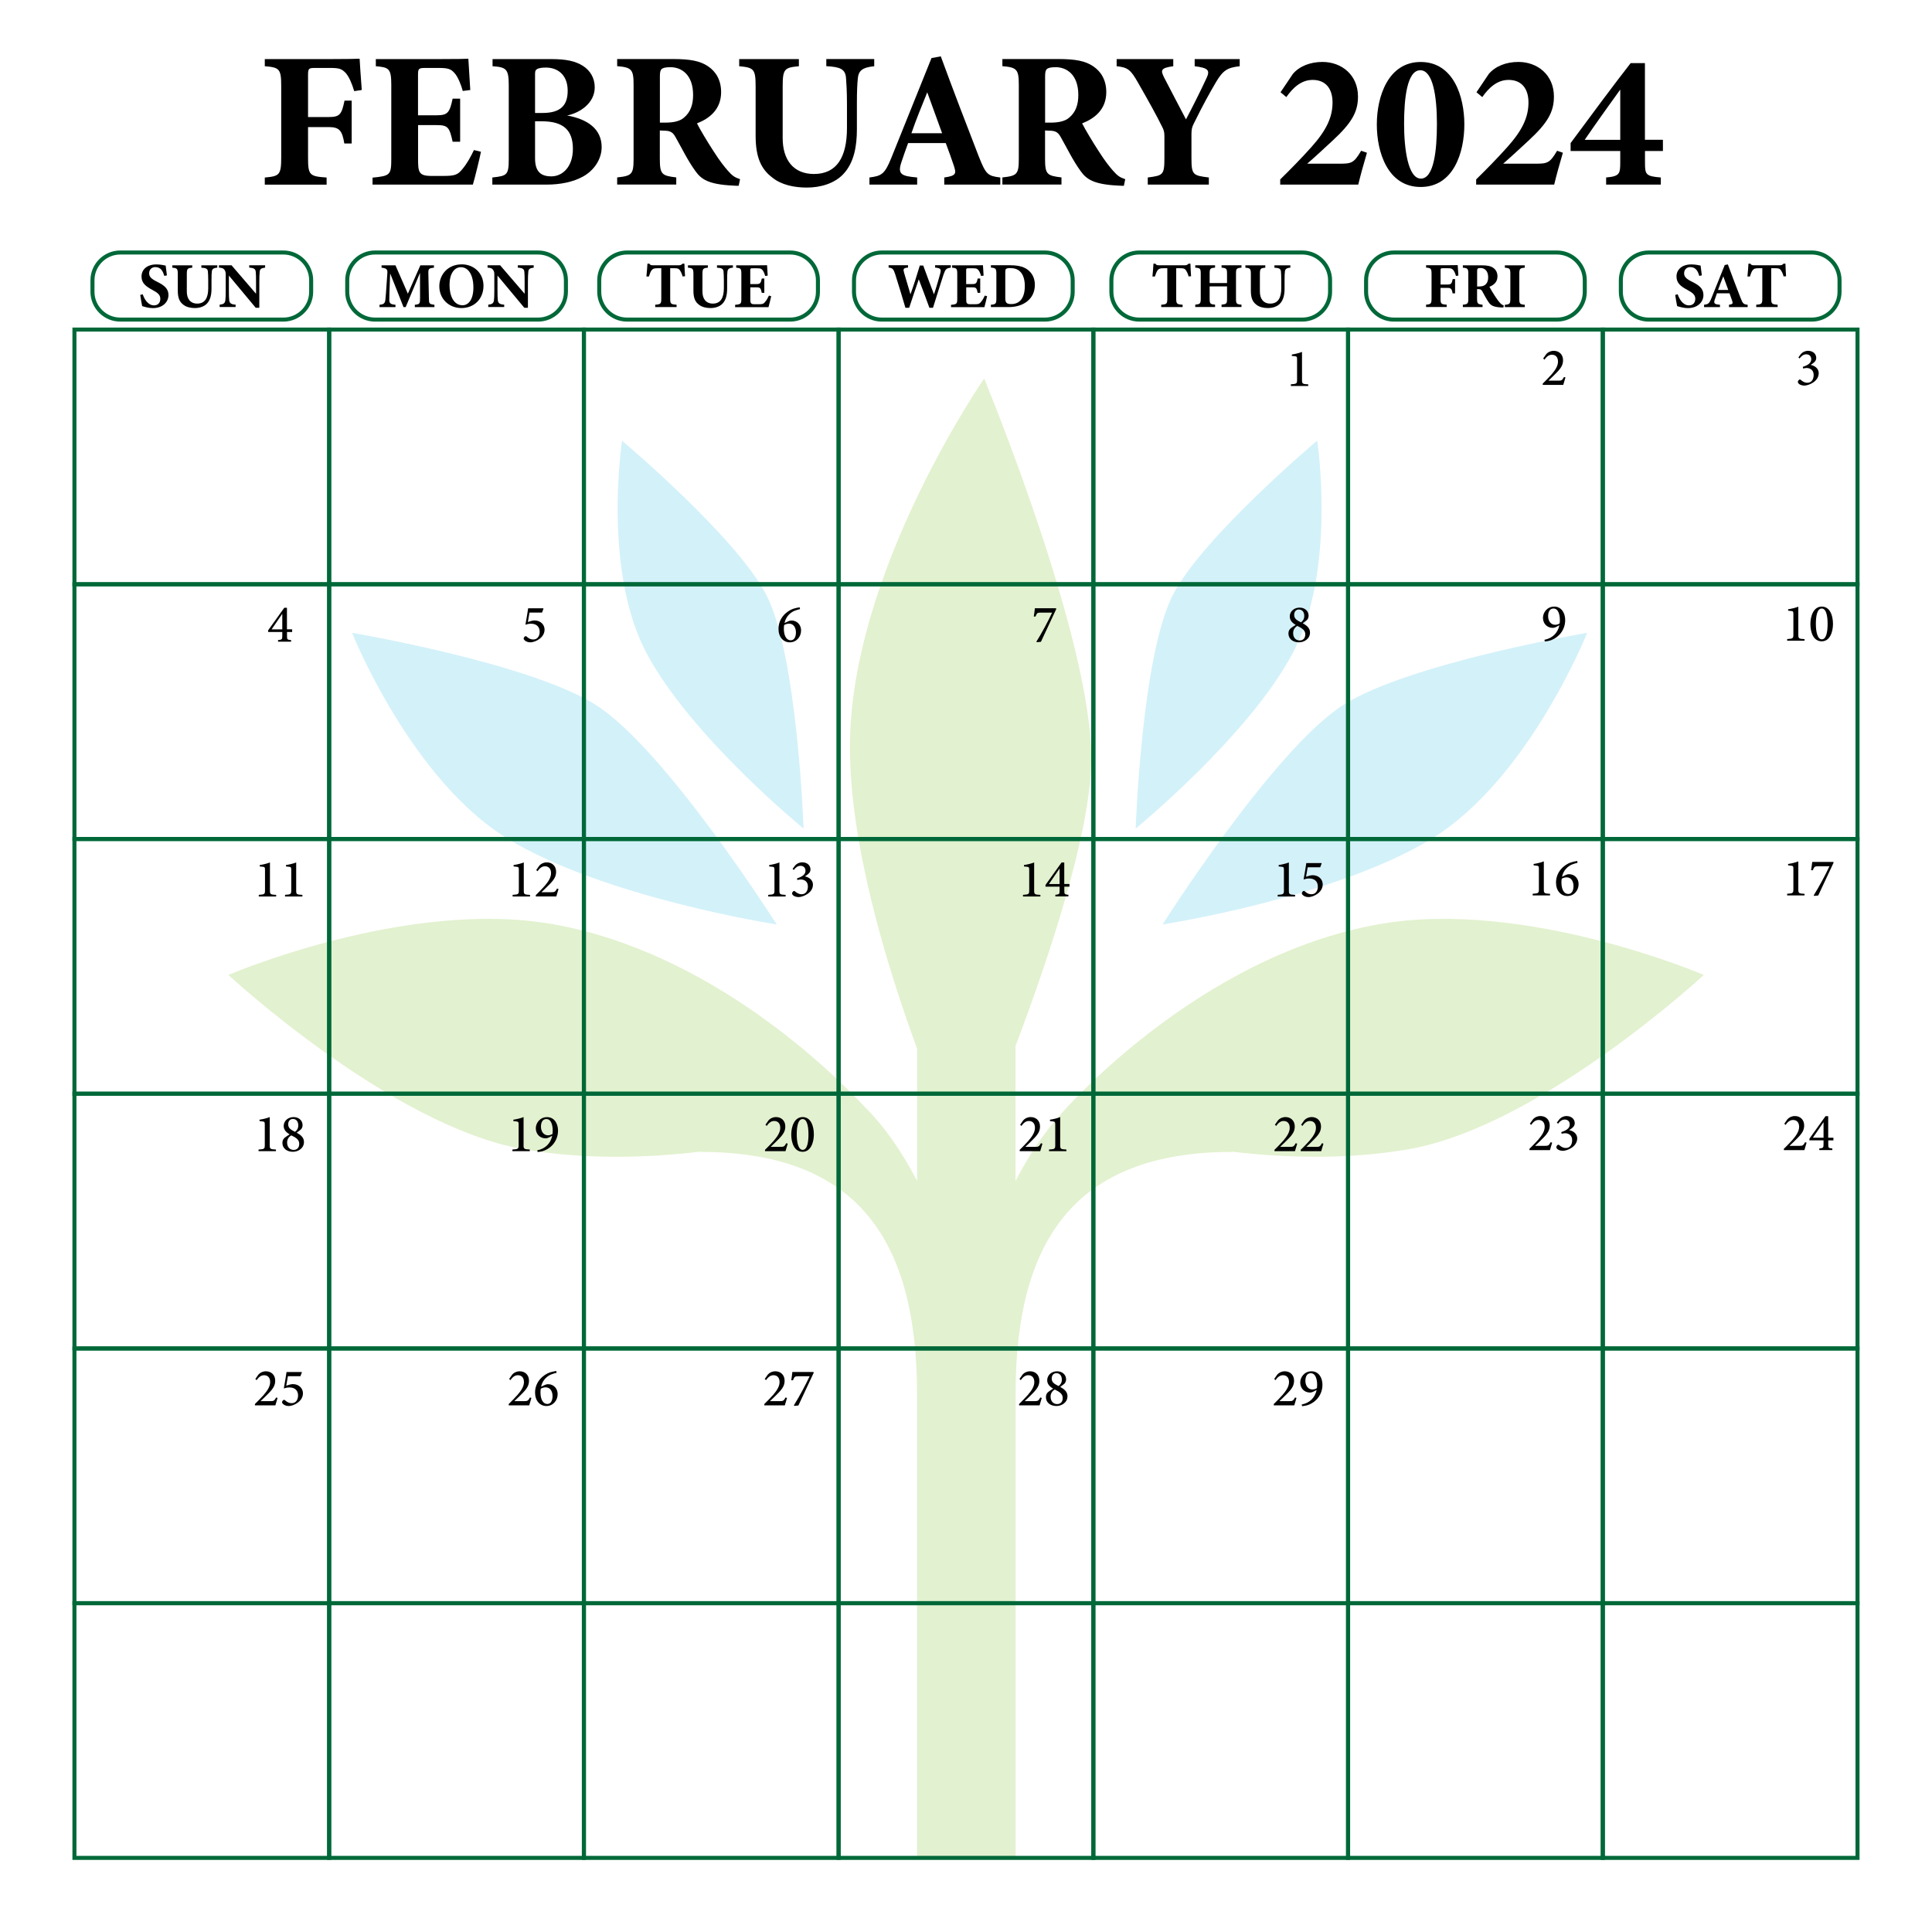<?xml version="1.0" encoding="utf-8"?>
<!-- Generator: Adobe Illustrator 28.0.0, SVG Export Plug-In . SVG Version: 6.00 Build 0)  -->
<svg version="1.1" xmlns="http://www.w3.org/2000/svg" xmlns:xlink="http://www.w3.org/1999/xlink" x="0px" y="0px"
	 viewBox="0 0 360 360" style="enable-background:new 0 0 360 360;" xml:space="preserve">
<style type="text/css">
	.st0{display:none;}
	.st1{display:inline;}
	.st2{fill:none;stroke:#00AEEF;stroke-miterlimit:10;}
	.st3{display:inline;fill:#C49A6C;}
	.st4{fill:#50C8E8;}
	.st5{fill:#8DC63F;}
	.st6{opacity:0.25;}
	.st7{fill:none;stroke:#006838;stroke-width:0.75;stroke-miterlimit:10;}
</style>
<g id="Guide" class="st0">
	<g class="st1">
		<rect x="11.32" y="64.75" class="st2" width="47.46" height="47.46"/>
		<rect x="58.79" y="64.75" class="st2" width="47.46" height="47.46"/>
		<rect x="106.25" y="64.75" class="st2" width="47.46" height="47.46"/>
		<rect x="153.72" y="64.75" class="st2" width="47.46" height="47.46"/>
		<rect x="201.18" y="64.75" class="st2" width="47.46" height="47.46"/>
		<rect x="248.65" y="64.75" class="st2" width="47.46" height="47.46"/>
		<rect x="296.11" y="64.75" class="st2" width="47.46" height="47.46"/>
		<rect x="11.32" y="112.22" class="st2" width="47.46" height="47.46"/>
		<rect x="58.79" y="112.22" class="st2" width="47.46" height="47.46"/>
		<rect x="106.25" y="112.22" class="st2" width="47.46" height="47.46"/>
		<rect x="153.72" y="112.22" class="st2" width="47.46" height="47.46"/>
		<rect x="201.18" y="112.22" class="st2" width="47.46" height="47.46"/>
		<rect x="248.65" y="112.22" class="st2" width="47.46" height="47.46"/>
		<rect x="296.11" y="112.22" class="st2" width="47.46" height="47.46"/>
		<rect x="11.32" y="159.68" class="st2" width="47.46" height="47.46"/>
		<rect x="58.79" y="159.68" class="st2" width="47.46" height="47.46"/>
		<rect x="106.25" y="159.68" class="st2" width="47.46" height="47.46"/>
		<rect x="153.72" y="159.68" class="st2" width="47.46" height="47.46"/>
		<rect x="201.18" y="159.68" class="st2" width="47.46" height="47.46"/>
		<rect x="248.65" y="159.68" class="st2" width="47.46" height="47.46"/>
		<rect x="296.11" y="159.68" class="st2" width="47.46" height="47.46"/>
		<rect x="11.32" y="207.15" class="st2" width="47.46" height="47.46"/>
		<rect x="58.79" y="207.15" class="st2" width="47.46" height="47.46"/>
		<rect x="106.25" y="207.15" class="st2" width="47.46" height="47.46"/>
		<rect x="153.72" y="207.15" class="st2" width="47.46" height="47.46"/>
		<rect x="201.18" y="207.15" class="st2" width="47.46" height="47.46"/>
		<rect x="248.65" y="207.15" class="st2" width="47.46" height="47.46"/>
		<rect x="296.11" y="207.15" class="st2" width="47.46" height="47.46"/>
		<rect x="11.32" y="254.61" class="st2" width="47.46" height="47.46"/>
		<rect x="58.79" y="254.61" class="st2" width="47.46" height="47.46"/>
		<rect x="106.25" y="254.61" class="st2" width="47.46" height="47.46"/>
		<rect x="153.72" y="254.61" class="st2" width="47.46" height="47.46"/>
		<rect x="201.18" y="254.61" class="st2" width="47.46" height="47.46"/>
		<rect x="248.65" y="254.61" class="st2" width="47.46" height="47.46"/>
		<rect x="296.11" y="254.61" class="st2" width="47.46" height="47.46"/>
		<rect x="11.32" y="302.08" class="st2" width="47.46" height="47.46"/>
		<rect x="58.79" y="302.08" class="st2" width="47.46" height="47.46"/>
		<rect x="106.25" y="302.08" class="st2" width="47.46" height="47.46"/>
		<rect x="153.72" y="302.08" class="st2" width="47.46" height="47.46"/>
		<rect x="201.18" y="302.08" class="st2" width="47.46" height="47.46"/>
		<rect x="248.65" y="302.08" class="st2" width="47.46" height="47.46"/>
		<rect x="296.11" y="302.08" class="st2" width="47.46" height="47.46"/>
	</g>
	<g class="st1">
		<rect x="-1.89" y="64.75" class="st2" width="47.46" height="47.46"/>
		<rect x="45.58" y="64.75" class="st2" width="47.46" height="47.46"/>
		<rect x="93.04" y="64.75" class="st2" width="47.46" height="47.46"/>
		<rect x="140.51" y="64.75" class="st2" width="47.46" height="47.46"/>
		<rect x="187.97" y="64.75" class="st2" width="47.46" height="47.46"/>
		<rect x="235.44" y="64.75" class="st2" width="47.46" height="47.46"/>
		<rect x="282.9" y="64.75" class="st2" width="47.46" height="47.46"/>
		<rect x="-1.89" y="112.22" class="st2" width="47.46" height="47.46"/>
		<rect x="45.58" y="112.22" class="st2" width="47.46" height="47.46"/>
		<rect x="93.04" y="112.22" class="st2" width="47.46" height="47.46"/>
		<rect x="140.51" y="112.22" class="st2" width="47.46" height="47.46"/>
		<rect x="187.97" y="112.22" class="st2" width="47.46" height="47.46"/>
		<rect x="235.44" y="112.22" class="st2" width="47.46" height="47.46"/>
		<rect x="282.9" y="112.22" class="st2" width="47.46" height="47.46"/>
		<rect x="-1.89" y="159.68" class="st2" width="47.46" height="47.46"/>
		<rect x="45.58" y="159.68" class="st2" width="47.46" height="47.46"/>
		<rect x="93.04" y="159.68" class="st2" width="47.46" height="47.46"/>
		<rect x="140.51" y="159.68" class="st2" width="47.46" height="47.46"/>
		<rect x="187.97" y="159.68" class="st2" width="47.46" height="47.46"/>
		<rect x="235.44" y="159.68" class="st2" width="47.46" height="47.46"/>
		<rect x="282.9" y="159.68" class="st2" width="47.46" height="47.46"/>
		<rect x="-1.89" y="207.15" class="st2" width="47.46" height="47.46"/>
		<rect x="45.58" y="207.15" class="st2" width="47.46" height="47.46"/>
		<rect x="93.04" y="207.15" class="st2" width="47.46" height="47.46"/>
		<rect x="140.51" y="207.15" class="st2" width="47.46" height="47.46"/>
		<rect x="187.97" y="207.15" class="st2" width="47.46" height="47.46"/>
		<rect x="235.44" y="207.15" class="st2" width="47.46" height="47.46"/>
		<rect x="282.9" y="207.15" class="st2" width="47.46" height="47.46"/>
		<rect x="-1.89" y="254.61" class="st2" width="47.46" height="47.46"/>
		<rect x="45.58" y="254.61" class="st2" width="47.46" height="47.46"/>
		<rect x="93.04" y="254.61" class="st2" width="47.46" height="47.46"/>
		<rect x="140.51" y="254.61" class="st2" width="47.46" height="47.46"/>
		<rect x="187.97" y="254.61" class="st2" width="47.46" height="47.46"/>
		<rect x="235.44" y="254.61" class="st2" width="47.46" height="47.46"/>
		<rect x="282.9" y="254.61" class="st2" width="47.46" height="47.46"/>
		<rect x="-1.89" y="302.08" class="st2" width="47.46" height="47.46"/>
		<rect x="45.58" y="302.08" class="st2" width="47.46" height="47.46"/>
		<rect x="93.04" y="302.08" class="st2" width="47.46" height="47.46"/>
		<rect x="140.51" y="302.08" class="st2" width="47.46" height="47.46"/>
		<rect x="187.97" y="302.08" class="st2" width="47.46" height="47.46"/>
		<rect x="235.44" y="302.08" class="st2" width="47.46" height="47.46"/>
		<rect x="282.9" y="302.08" class="st2" width="47.46" height="47.46"/>
	</g>
</g>
<g id="Layer_5" class="st0">
	<path class="st3" d="M359.83,364.83H3.33c-6.6,0-12-5.4-12-12V5.72c0-6.6,5.4-12,12-12h356.5c6.6,0,12,5.4,12,12v347.11
		C371.83,359.43,366.43,364.83,359.83,364.83z"/>
</g>
<g id="Logo">
	<g>
		<path d="M147.57,494.75c-1.13,4.73-2.32,11.46-2.32,13.43c0,0.68,0.04,2.92,2.04,2.92c3.61,0,6.65-7.73,6.65-13.58
			c0-1.68-0.28-2.2-0.64-2.77h1.89c1.8,0,2.2,0,2.2,2.12c0,1.8-0.6,8.09-3.48,12.55c-1.29,1.96-3.97,4.37-7.06,4.37
			c-3.52,0-4.01-2.49-4.21-3.4c-1.68,2.72-4.32,3.4-5.85,3.4c-2.68,0-4.65-1.72-4.65-4.25c0-1.28,0.24-2.6,0.88-5.25
			c0.81-3.37,1-4.37,1-5.37c0-1.8-1.48-1.8-1.84-1.8c-0.4,0-0.72,0.04-1.29,0.2l0.92-1.92c0.29-0.6,0.96-0.8,1.85-0.8
			c2.24,0,3.77,1.37,3.77,3.73c0,1.52-0.32,2.88-0.92,5.49c-0.76,3.29-1.04,4.45-1.04,5.29c0,1.48,1.08,2,1.89,2
			c1.4,0,3.69-1.36,5.01-6.41c0.67-2.72,1.36-7.65,1.6-9.94H147.57z"/>
		<path d="M170.89,509.7c-0.24,1.56-0.28,1.96-1.4,2.73c-1,0.68-2.76,1.36-4.61,1.36c-1.81,0-3.33-0.76-4.29-1.92
			c-1.12-1.32-1.56-3.09-1.56-5.09c0-6.33,4.25-12.38,9.74-12.38c2.77,0,4.25,1.44,4.25,3.41c0,2.77-2.44,7.17-10.62,7.25
			c-0.08,0.6-0.2,1.25-0.2,1.96c0,1.05,0.2,4.09,3.49,4.09c1.89,0,3.41-1,5.37-2.64L170.89,509.7z M169.97,498.23
			c0-0.84-0.56-1.44-1.61-1.44c-0.48,0-3.6,0.16-5.49,6.06C168.97,502.32,169.97,499.24,169.97,498.23z"/>
		<path d="M176.58,493.63c2.09-1.16,2.72-2.29,3.21-3.29c-0.6-0.16-1.52-0.4-1.52-1.77c0-1,0.68-2.24,2.16-2.24
			c1.4,0,1.96,1.16,1.96,2.21c0,2.45-2.36,4.93-5.77,5.09H176.58z"/>
		<path d="M182.04,513.43l2.32-14.47c0.16-0.84,0.28-1.84,0.28-2.68c0-0.48-0.04-0.64-0.12-1l3.33-0.72l-0.48,3.17
			c0.52-0.84,1.96-3.13,4.37-3.13c1.4,0,1.56,0.72,1.56,1.44c0,0.16,0,0.4-0.04,0.72l-0.24,1.56c-0.56-0.32-0.92-0.52-1.56-0.52
			c-3.65,0-4.37,4.25-4.65,5.93l-1.56,9.7H182.04z"/>
		<path d="M205.61,509.7c-0.24,1.56-0.28,1.96-1.41,2.73c-1,0.68-2.76,1.36-4.6,1.36c-1.81,0-3.33-0.76-4.29-1.92
			c-1.12-1.32-1.56-3.09-1.56-5.09c0-6.33,4.25-12.38,9.74-12.38c2.76,0,4.24,1.44,4.24,3.41c0,2.77-2.44,7.17-10.62,7.25
			c-0.08,0.6-0.2,1.25-0.2,1.96c0,1.05,0.2,4.09,3.49,4.09c1.88,0,3.4-1,5.37-2.64L205.61,509.7z M204.69,498.23
			c0-0.84-0.56-1.44-1.61-1.44c-0.48,0-3.61,0.16-5.49,6.06C203.68,502.32,204.69,499.24,204.69,498.23z"/>
		<path d="M236.06,496.75c-0.32,0.72-0.68,0.84-1.44,0.84c-0.12,0-1.24-0.08-1.44-0.08c0.24,0.72,0.48,1.36,0.48,2.44
			c0,0.48-0.08,6.61-6.29,7.25c-1.41,0.17-2.01,0.24-2.69,0.85c-0.32,0.28-0.64,0.72-0.64,1.24c0,1.64,2.64,1.92,3.21,1.96
			c2.92,0.28,3.97,0.36,5.24,1.2c1.37,0.88,1.52,2.28,1.52,2.96c0,3.77-4.12,5.77-9.01,5.77c-1.73,0-4.01-0.24-5.73-1.29
			c-1.68-1-1.73-2.48-1.73-3.12c0-1.96,0.93-3.17,1.92-3.85c1.13-0.72,2.04-0.88,3.13-1c-0.72-0.44-1.72-1.04-1.72-2.4
			c0-2.09,1.96-2.85,2.68-3.16c-0.8-0.45-2.32-1.29-2.32-4.17c0-2.81,1.72-7.74,7.33-7.74c1.68,0,2.61,0.4,3.53,0.84h2.69
			c1.07,0,1.35-0.08,2.08-0.4L236.06,496.75z M220.72,516.39c0,2.05,2.64,2.29,4.13,2.29c0.92,0,5.97-0.12,5.97-3.01
			c0-0.64-0.2-1.12-0.64-1.4c-0.8-0.6-2.16-0.76-3.65-0.76C223.52,513.51,220.72,514.14,220.72,516.39z M224.37,502.4
			c0,1.12,0.52,2.68,2.32,2.68c2.97,0,3.85-3.89,3.85-5.61c0-1.68-0.8-2.61-2.37-2.61C225.73,496.87,224.37,500.2,224.37,502.4z"/>
		<path d="M236.91,513.43l2.32-14.47c0.16-0.84,0.28-1.84,0.28-2.68c0-0.48-0.04-0.64-0.12-1l3.33-0.72l-0.48,3.17
			c0.52-0.84,1.96-3.13,4.37-3.13c1.4,0,1.56,0.72,1.56,1.44c0,0.16,0,0.4-0.04,0.72l-0.24,1.56c-0.56-0.32-0.92-0.52-1.56-0.52
			c-3.65,0-4.37,4.25-4.65,5.93l-1.57,9.7H236.91z"/>
		<path d="M258.19,494.39c5.01,0,6.61,3.37,6.61,7.34c0,5.53-2.93,12.06-9.29,12.06c-5.29,0-6.82-4.65-6.82-7.41
			C248.7,501.56,250.86,494.39,258.19,494.39z M253.06,509.82c0.6,0.96,1.52,1.27,2.61,1.27c4.77,0,5.85-6.97,5.85-9.41
			c0-3.49-1.28-4.61-3.52-4.61c-3.36,0-5.85,3.65-5.85,9.26C252.15,506.89,252.26,508.58,253.06,509.82z"/>
		<path d="M283.01,494.75c-1.12,4.73-2.32,11.46-2.32,13.43c0,0.68,0.04,2.92,2.05,2.92c3.6,0,6.65-7.73,6.65-13.58
			c0-1.68-0.28-2.2-0.64-2.77h1.88c1.81,0,2.21,0,2.21,2.12c0,1.8-0.61,8.09-3.49,12.55c-1.28,1.96-3.97,4.37-7.06,4.37
			c-3.52,0-4.01-2.49-4.21-3.4c-1.68,2.72-4.33,3.4-5.85,3.4c-2.68,0-4.65-1.72-4.65-4.25c0-1.28,0.24-2.6,0.88-5.25
			c0.81-3.37,1.01-4.37,1.01-5.37c0-1.8-1.48-1.8-1.84-1.8c-0.4,0-0.72,0.04-1.29,0.2l0.92-1.92c0.28-0.6,0.96-0.8,1.84-0.8
			c2.25,0,3.77,1.37,3.77,3.73c0,1.52-0.32,2.88-0.93,5.49c-0.76,3.29-1.04,4.45-1.04,5.29c0,1.48,1.08,2,1.88,2
			c1.41,0,3.69-1.36,5.01-6.41c0.68-2.72,1.36-7.65,1.61-9.94H283.01z"/>
		<path d="M299.37,507.29c-0.08,0.68-0.21,1.77-0.21,2.21c0,0.8,0.28,1.76,1.85,1.76c0.24,0,0.6-0.04,1.04-0.04l-0.76,1.53
			c-0.44,0.84-0.8,1.04-1.56,1.04c-2.12,0-3.85-1.28-3.85-3.64c0-0.76,0.08-1.44,0.4-3.45l1.24-7.77c0.16-1.04,0.24-1.8,0.24-2.6
			c0-0.52-0.04-0.68-0.12-1l3.77-0.76L299.37,507.29z M302.93,488.57c0,0.73-0.48,2.05-2,2.05c-1.2,0-1.81-0.76-1.81-1.68
			c0-1.16,0.92-2,2-2C302.69,486.94,302.93,488.05,302.93,488.57z"/>
		<path d="M307.18,500.28c0.12-0.56,0.16-1.16,0.16-1.64c0-1.4-1.04-1.8-1.84-1.8c-0.32,0-0.52,0.04-1.08,0.2l0.76-1.52
			c0.4-0.8,1.08-0.92,1.68-0.92c2.8,0,3.21,1.72,3.45,2.73c1-1.04,2.77-2.89,6.05-2.89c1.32,0,4.37,0.32,4.37,3.41
			c0,0.44-0.12,1.29-0.2,1.64l-1.41,8.62c-0.08,0.64-0.12,1.16-0.12,1.36c0,1.96,1.64,1.84,2.97,1.76l-0.72,1.45
			c-0.36,0.77-0.72,1.12-1.72,1.12c-0.76,0-1.84-0.2-2.72-0.96c-0.57-0.52-1.04-1.25-1.04-2.81c0-0.68,0.12-1.48,0.16-1.84
			l1.32-8.22c0.04-0.12,0.16-0.96,0.16-1.32c0-0.56-0.08-1.52-1.56-1.52c-2.04,0-5.25,1.6-5.77,4.93l-1.8,11.38h-3.21L307.18,500.28
			z"/>
		<path d="M340.88,496.75c-0.32,0.72-0.68,0.84-1.44,0.84c-0.12,0-1.24-0.08-1.44-0.08c0.24,0.72,0.48,1.36,0.48,2.44
			c0,0.48-0.08,6.61-6.29,7.25c-1.4,0.17-2,0.24-2.68,0.85c-0.32,0.28-0.64,0.72-0.64,1.24c0,1.64,2.64,1.92,3.21,1.96
			c2.93,0.28,3.97,0.36,5.25,1.2c1.37,0.88,1.52,2.28,1.52,2.96c0,3.77-4.12,5.77-9.02,5.77c-1.73,0-4.01-0.24-5.73-1.29
			c-1.68-1-1.72-2.48-1.72-3.12c0-1.96,0.92-3.17,1.92-3.85c1.12-0.72,2.04-0.88,3.12-1c-0.72-0.44-1.72-1.04-1.72-2.4
			c0-2.09,1.96-2.85,2.68-3.16c-0.8-0.45-2.32-1.29-2.32-4.17c0-2.81,1.72-7.74,7.33-7.74c1.68,0,2.61,0.4,3.53,0.84h2.68
			c1.08,0,1.36-0.08,2.08-0.4L340.88,496.75z M325.54,516.39c0,2.05,2.64,2.29,4.12,2.29c0.92,0,5.97-0.12,5.97-3.01
			c0-0.64-0.2-1.12-0.64-1.4c-0.8-0.6-2.17-0.76-3.65-0.76C328.34,513.51,325.54,514.14,325.54,516.39z M329.18,502.4
			c0,1.12,0.52,2.68,2.32,2.68c2.97,0,3.85-3.89,3.85-5.61c0-1.68-0.8-2.61-2.36-2.61C330.54,496.87,329.18,500.2,329.18,502.4z"/>
		<path d="M360.04,494.75c0.07,0,1.12-0.08,1.28-0.12l-0.24,1.4c-0.16,1.25-0.76,1.25-1.36,1.25h-1.25l-1.96,12.38
			c-0.72,4.57-1.17,6.89-2.53,9.7c-0.6,1.25-1.28,1.53-2,1.53l-2.81,0.04c0.76-0.69,1.52-1.45,2.4-3.85
			c0.56-1.64,1.29-4.41,1.88-8.22l1.85-11.58h-1.24c-0.32,0-0.68,0.04-1,0.08l0.24-1.64c0.16-0.96,0.6-0.96,1.2-0.96h1.2l0.68-4.37
			c0.28-1.81,0.88-5.57,5.57-5.57c0.44,0,2.29,0,2.29,1.16c0,0.36-0.08,0.6-0.36,1.12l-0.52,1.08c-0.28-0.29-0.69-0.69-1.69-0.69
			c-1.32,0-1.8,1.08-2.2,3.56l-0.6,3.69H360.04z"/>
		<path d="M370.83,494.39c5.01,0,6.61,3.37,6.61,7.34c0,5.53-2.93,12.06-9.3,12.06c-5.29,0-6.81-4.65-6.81-7.41
			C361.33,501.56,363.49,494.39,370.83,494.39z M365.69,509.82c0.61,0.96,1.53,1.27,2.61,1.27c4.77,0,5.85-6.97,5.85-9.41
			c0-3.49-1.27-4.61-3.52-4.61c-3.37,0-5.85,3.65-5.85,9.26C364.78,506.89,364.89,508.58,365.69,509.82z"/>
		<path d="M379.56,513.43l2.33-14.47c0.17-0.84,0.28-1.84,0.28-2.68c0-0.48-0.04-0.64-0.12-1l3.32-0.72l-0.48,3.17
			c0.52-0.84,1.97-3.13,4.37-3.13c1.4,0,1.56,0.72,1.56,1.44c0,0.16,0,0.4-0.04,0.72l-0.24,1.56c-0.56-0.32-0.92-0.52-1.56-0.52
			c-3.65,0-4.37,4.25-4.65,5.93l-1.56,9.7H379.56z"/>
		<path d="M409.71,505.29c0.32-0.73,2.8-6.38,3.33-8.02c0.44-1.36,0.4-1.88,0.32-2.53h3.81c-0.72,2.45-1.2,4.01-4.97,11.7
			c-0.72,1.52-4.93,9.7-7.78,13.75c-0.52,0.68-0.8,0.73-1.37,0.73h-3.56c1-0.93,2.04-1.89,4.49-5.94c0.72-1.2,1.57-2.61,1.57-4.97
			c0-2.28-1.37-7.37-2.37-9.9c-1.04-2.57-2.17-3-2.81-3.25l1.28-1.64c0.32-0.44,0.72-0.64,1.28-0.64c1.96,0,3.25,4.29,3.89,6.69
			c1.16,4.37,1.12,6.57,1.08,7.94L409.71,505.29z"/>
		<path d="M426.74,494.39c5.01,0,6.61,3.37,6.61,7.34c0,5.53-2.93,12.06-9.3,12.06c-5.3,0-6.81-4.65-6.81-7.41
			C417.24,501.56,419.41,494.39,426.74,494.39z M421.61,509.82c0.6,0.96,1.52,1.27,2.6,1.27c4.76,0,5.85-6.97,5.85-9.41
			c0-3.49-1.28-4.61-3.52-4.61c-3.37,0-5.86,3.65-5.86,9.26C420.69,506.89,420.81,508.58,421.61,509.82z"/>
		<path d="M449.98,507.93c-0.16,0.84-0.16,1.37-0.16,1.52c0,1.36,0.64,1.8,1.89,1.8c0.36,0,0.72-0.04,1.12-0.08l-0.72,1.53
			c-0.4,0.8-0.96,1.08-1.88,1.08c-2.8,0-3.21-1.92-3.37-2.65c-0.84,0.85-2.6,2.65-6.05,2.65c-2.41,0-4.25-0.88-4.25-3.53
			c0-0.56,0.12-1.16,0.28-2.2l1.25-7.9c0.12-0.8,0.12-1.36,0.12-1.56c0-1.24-0.72-1.48-1.92-1.56l0.68-1.52
			c0.2-0.48,0.6-0.92,1.52-0.92c0.6,0,3.01,0.32,3.01,3.49c0,0.72-0.12,1.6-0.28,2.48l-1.16,7.25c-0.2,1.28-0.24,1.69-0.24,2.05
			c0,1.04,0.92,1.23,1.56,1.23c0.92,0,2.68-0.48,3.93-1.64c1.48-1.44,1.84-3.61,1.96-4.52l0.96-6.02c0.16-1.16,0.24-1.84,0.24-2.6
			c0-0.52-0.04-0.72-0.12-1l3.77-0.76L449.98,507.93z"/>
		<path d="M459.72,511.46c0,1.41-1.12,2.29-2.25,2.29c-0.8,0-1.96-0.52-1.96-1.93c0-1.12,0.91-2.24,2.32-2.24
			C458.96,509.58,459.72,510.3,459.72,511.46z"/>
	</g>
	<g>
		<path d="M-31.17,468.56c-1.02,0.61-2.31,0.95-4.14,0.95c-2.99,0-4.89-1.63-4.89-5.44c-3.19,3.74-7.48,5.44-12.37,5.44
			c-6.39,0-11.62-2.85-11.62-9.85c0-7.95,5.91-9.65,11.89-10.81c6.39-1.22,11.82-0.81,11.82-5.16c0-5.03-4.14-5.84-7.81-5.84
			c-4.89,0-8.5,1.5-8.77,6.66h-5.78c0.34-8.7,7.07-11.76,14.88-11.76c6.32,0,13.19,1.42,13.19,9.65v18.08c0,2.72,0,3.94,1.83,3.94
			c0.48,0,1.03-0.06,1.77-0.34V468.56z M-40.54,450.55c-2.24,1.63-6.59,1.7-10.46,2.38c-3.81,0.68-7.07,2.04-7.07,6.32
			c0,3.81,3.26,5.16,6.8,5.16c7.61,0,10.74-4.75,10.74-7.95V450.55z"/>
		<path d="M-27.46,433.56h5.44v7.41h0.13c2.79-5.64,6.66-8.43,12.91-8.22v6.11c-9.31,0-12.71,5.3-12.71,14.2v15.63h-5.78V433.56z"/>
		<path d="M-6.56,433.56h5.44v5.17h0.14c2.58-3.94,6.52-5.98,11.35-5.98c4.28,0,8.22,1.7,9.65,5.98c2.38-3.74,6.53-5.98,11.01-5.98
			c7,0,11.69,2.92,11.69,10.19v25.75h-5.78v-23.04c0-4.35-1.15-7.82-6.79-7.82c-5.57,0-9.17,3.53-9.17,8.97v21.88h-5.78v-23.04
			c0-4.55-1.43-7.82-6.59-7.82c-6.86,0-9.38,6.32-9.38,8.97v21.88h-5.78V433.56z"/>
		<path d="M54.15,427.25h-5.78v-7.07h5.78V427.25z M48.37,433.56h5.78v35.13h-5.78V433.56z"/>
		<path d="M59.71,433.56h5.44v5.57h0.14c2.44-4.35,6.39-6.38,11.42-6.38c9.24,0,12.1,5.3,12.1,12.84v23.11h-5.78v-23.79
			c0-4.28-2.72-7.07-7.13-7.07c-7,0-10.4,4.69-10.4,11.01v19.85h-5.77V433.56z"/>
		<path d="M142.27,438.66v-5.1h-7v-10.53h-5.77v10.53h-11.34v5.03h-0.07c-2.11-3.87-6.05-5.84-10.46-5.84
			c-12.17,0-16.24,10.26-16.24,18.55c0,9.58,5.23,17.8,15.7,17.8c4.42,0,9.04-2.11,10.94-6.39h0.13v2.31
			c0,7.88-2.99,13.32-10.53,13.32c-3.81,0-8.84-1.5-9.11-5.71h-5.78c0.34,7.68,7.95,10.33,14.54,10.33
			c11.08,0,16.31-5.85,16.31-17.26v-27.05h5.9v22.36c0,6.46,2.38,7.68,8.35,7.68h4.42v-5.1h-2.65c-3.6,0-4.35-0.48-4.35-3.12v-21.81
			H142.27z M107.41,464.01c-7.61,0-9.92-7.06-9.92-13.39c0-6.72,2.99-12.78,10.4-12.78c7.27,0,9.99,6.39,9.99,12.57
			C117.88,457.01,115.03,464.01,107.41,464.01z"/>
		<path d="M158.96,432.75c11.15,0,17.06,8.08,17.06,18.41c0,10.26-5.91,18.35-17.06,18.35c-11.14,0-17.05-8.09-17.05-18.35
			C141.91,440.83,147.82,432.75,158.96,432.75z M158.96,464.41c6.05,0,10.94-4.75,10.94-13.25c0-8.56-4.89-13.32-10.94-13.32
			c-6.05,0-10.94,4.76-10.94,13.32C148.02,459.66,152.91,464.41,158.96,464.41z"/>
		<path d="M178.18,433.58h5.43v5.57h0.14c2.45-4.35,6.38-6.39,11.42-6.39c9.24,0,12.1,5.3,12.1,12.84v23.1h-5.78v-23.78
			c0-4.28-2.72-7.06-7.13-7.06c-7,0-10.4,4.69-10.4,11.01v19.84h-5.77V433.58z"/>
		<path d="M-76.68,438.66h-5.91v-5.1h5.91v-5.23c0-5.71,3.4-8.7,9.71-8.7c1.09,0,2.65,0.2,3.74,0.54v5.03
			c-1.02-0.34-2.24-0.47-3.26-0.47c-2.79,0-4.41,0.88-4.41,3.94v4.89h6.79v5.1h-6.79v30.04h-5.78V438.66z"/>
	</g>
	<g>
		<path d="M310.55,468.55c-1.02,0.61-2.31,0.95-4.15,0.95c-2.99,0-4.89-1.63-4.89-5.44c-3.19,3.74-7.47,5.44-12.37,5.44
			c-6.39,0-11.62-2.85-11.62-9.85c0-7.95,5.91-9.65,11.89-10.81c6.39-1.22,11.82-0.81,11.82-5.16c0-5.03-4.14-5.84-7.82-5.84
			c-4.89,0-8.49,1.5-8.76,6.66h-5.78c0.34-8.7,7.07-11.76,14.88-11.76c6.32,0,13.18,1.42,13.18,9.65v18.08c0,2.72,0,3.94,1.84,3.94
			c0.48,0,1.02-0.06,1.77-0.34V468.55z M301.17,450.54c-2.24,1.63-6.59,1.7-10.46,2.38c-3.8,0.68-7.07,2.04-7.07,6.32
			c0,3.81,3.27,5.16,6.8,5.16c7.62,0,10.74-4.75,10.74-7.95V450.54z"/>
		<path d="M314.56,433.55H320v7.41h0.13c2.79-5.64,6.66-8.43,12.91-8.22v6.11c-9.31,0-12.7,5.3-12.7,14.2v15.63h-5.78V433.55z"/>
		<path d="M365.29,468.68h-5.78v-4.76h-0.13c-1.9,3.87-6.39,5.57-11.21,5.57c-10.8,0-16.18-8.56-16.18-18.48
			c0-9.92,5.3-18.28,16.04-18.28c3.6,0,8.77,1.36,11.35,5.5h0.13v-18.08h5.78V468.68z M348.98,464.4c7.75,0,10.74-6.66,10.74-13.25
			c0-6.93-3.13-13.32-11.08-13.32c-7.88,0-10.53,6.73-10.53,13.59C338.11,458.02,341.5,464.4,348.98,464.4z"/>
		<path d="M400.16,457.54c-1.57,7.74-7.13,11.96-15.02,11.96c-11.21,0-16.51-7.74-16.85-18.48c0-10.54,6.93-18.28,16.51-18.28
			c12.44,0,16.24,11.62,15.9,20.12h-26.29c-0.21,6.11,3.26,11.55,10.94,11.55c4.75,0,8.09-2.31,9.1-6.86H400.16z M394.58,447.75
			c-0.27-5.5-4.41-9.92-10.12-9.92c-6.04,0-9.65,4.55-10.05,9.92H394.58z"/>
		<path d="M403.24,433.55h5.43v5.57h0.13c2.45-4.35,6.39-6.38,11.42-6.38c9.25,0,12.1,5.3,12.1,12.84v23.11h-5.78V444.9
			c0-4.28-2.72-7.07-7.14-7.07c-7,0-10.4,4.69-10.4,11.01v19.85h-5.77V433.55z"/>
		<path d="M441.12,457.74c0.21,5.16,4.69,6.79,9.45,6.79c3.6,0,8.49-0.82,8.49-5.23c0-4.48-5.71-5.23-11.48-6.53
			c-5.71-1.29-11.49-3.19-11.49-9.92c0-7.07,7-9.99,13.11-9.99c7.75,0,13.93,2.45,14.41,11.01h-5.78c-0.41-4.49-4.35-5.91-8.15-5.91
			c-3.47,0-7.48,0.95-7.48,4.48c0,4.15,6.12,4.82,11.48,6.12c5.77,1.29,11.49,3.2,11.49,9.99c0,8.36-7.82,11.08-14.95,11.08
			c-7.88,0-14.54-3.19-14.88-11.89H441.12z"/>
		<path d="M274.62,465.6c0,11.42-5.23,17.26-16.31,17.26c-6.59,0-14.2-2.64-14.54-10.33h5.77c0.27,4.22,5.3,5.71,9.1,5.71
			c7.54,0,10.53-5.44,10.53-13.32v-2.31h-0.14c-1.9,4.28-6.52,6.38-10.94,6.38c-10.47,0-15.7-8.22-15.7-17.8
			c0-8.29,4.08-18.55,16.24-18.55c4.42,0,8.36,1.97,10.47,5.85h-0.07h0.14v-5.04h5.44V465.6z M268.91,450.31
			c0-6.18-2.72-12.57-9.99-12.57c-7.41,0-10.4,6.05-10.4,12.78c0,6.32,2.31,13.39,9.92,13.39
			C266.06,463.9,268.91,456.9,268.91,450.31z"/>
	</g>
	<g id="Plant_1_">
		<path class="st4" d="M183.34,384.28c0,0,12.18,2.06,16.76,4.94c4.81,3.02,12.51,15.16,12.51,15.16s-11.96-1.84-18.61-5.95
			C187.34,394.32,183.34,384.28,183.34,384.28z"/>
		<path class="st4" d="M201.94,371.04c0,0,7.86,6.61,9.93,10.6c2.18,4.19,2.58,16.13,2.58,16.13s-7.8-6.36-10.83-12.11
			C200.58,379.92,201.94,371.04,201.94,371.04z"/>
		<path class="st4" d="M268.45,384.28c0,0-12.18,2.06-16.76,4.94c-4.81,3.02-12.51,15.16-12.51,15.16s11.96-1.85,18.61-5.95
			C264.45,394.32,268.45,384.28,268.45,384.28z"/>
		<path class="st4" d="M249.84,371.03c0,0-7.86,6.61-9.93,10.6c-2.17,4.19-2.58,16.13-2.58,16.13s7.8-6.36,10.83-12.11
			C251.2,379.91,249.84,371.03,249.84,371.03z"/>
		<path class="st5" d="M254.14,404.35c-12.61,2.21-21.92,13.06-21.92,13.06s0,0,0.01,0c-1.18,1.29-2.23,2.83-3.17,4.65v-9.31
			c2.4-6.34,5.18-14.76,5.22-19.73c0.07-8.32-7.38-26.27-7.38-26.27s-9.24,13.34-9.25,25.36c-0.01,6.65,2.44,14.83,4.63,20.82v9.12
			c-1.07-2.07-2.28-3.79-3.67-5.17c-2.03-2.18-10.5-10.61-21.45-12.54c-10.09-1.77-22.34,3.5-22.34,3.5s11.26,10.43,20.35,12.01
			c4.18,0.72,8.43,0.61,12.18,0.17v0.02c10.94,0,14.93,6.23,14.93,16.69v31.97h6.79v-31.97c0-10.46,3.99-16.69,14.93-16.69v-0.01
			c3.74,0.44,7.99,0.55,12.15-0.17c9.09-1.57,20.35-12.01,20.35-12.01S264.23,402.58,254.14,404.35z"/>
	</g>
	<g id="Plant_00000062882342697056532360000000231958794738976651_" class="st6">
		<path class="st4" d="M65.6,117.92c0,0,32.92,5.57,45.31,13.36c13.01,8.16,33.82,40.98,33.82,40.98s-32.35-4.99-50.33-16.1
			C76.43,145.06,65.6,117.92,65.6,117.92z"/>
		<path class="st4" d="M115.91,82.12c0,0,21.25,17.86,26.85,28.66c5.88,11.33,6.97,43.61,6.97,43.61s-21.08-17.21-29.28-32.73
			C112.23,106.12,115.91,82.12,115.91,82.12z"/>
		<path class="st4" d="M295.75,117.92c0,0-32.92,5.58-45.32,13.35c-13,8.16-33.81,40.99-33.81,40.99s32.35-4.99,50.33-16.09
			C284.92,145.06,295.75,117.92,295.75,117.92z"/>
		<path class="st4" d="M245.44,82.1c0,0-21.24,17.87-26.85,28.66c-5.88,11.33-6.97,43.62-6.97,43.62s21.08-17.21,29.29-32.74
			C249.11,106.11,245.44,82.1,245.44,82.1z"/>
		<path class="st5" d="M257.05,172.2c-34.1,5.98-59.28,35.3-59.28,35.3s0.01,0,0.02,0c-3.2,3.48-6.03,7.65-8.56,12.57v-25.16
			c6.48-17.15,14-39.91,14.11-53.34c0.18-22.5-19.96-71.03-19.96-71.03s-24.99,36.06-25.01,68.58c-0.02,17.98,6.6,40.11,12.52,56.3
			v24.65c-2.9-5.6-6.16-10.26-9.92-13.98c-5.5-5.9-28.38-28.7-58-33.89c-27.28-4.78-60.41,9.47-60.41,9.47s30.44,28.21,55.02,32.47
			c11.29,1.96,22.8,1.65,32.94,0.45v0.05c29.58,0,40.36,16.84,40.36,45.12v86.44h18.36v-86.44c0-28.29,10.79-45.12,40.36-45.12
			v-0.04c10.11,1.19,21.6,1.49,32.86-0.46c24.57-4.26,55.02-32.47,55.02-32.47S284.33,167.42,257.05,172.2z"/>
	</g>
</g>
<g id="Grid">
	<g>
		<rect x="13.87" y="61.41" class="st7" width="47.46" height="47.46"/>
		<rect x="61.34" y="61.41" class="st7" width="47.46" height="47.46"/>
		<rect x="108.8" y="61.41" class="st7" width="47.46" height="47.46"/>
		<rect x="156.27" y="61.41" class="st7" width="47.46" height="47.46"/>
		<rect x="203.73" y="61.41" class="st7" width="47.46" height="47.46"/>
		<rect x="251.2" y="61.41" class="st7" width="47.46" height="47.46"/>
		<rect x="298.66" y="61.41" class="st7" width="47.46" height="47.46"/>
		<rect x="13.87" y="108.87" class="st7" width="47.46" height="47.46"/>
		<rect x="61.34" y="108.87" class="st7" width="47.46" height="47.46"/>
		<rect x="108.8" y="108.87" class="st7" width="47.46" height="47.46"/>
		<rect x="156.27" y="108.87" class="st7" width="47.46" height="47.46"/>
		<rect x="203.73" y="108.87" class="st7" width="47.46" height="47.46"/>
		<rect x="251.2" y="108.87" class="st7" width="47.46" height="47.46"/>
		<rect x="298.66" y="108.87" class="st7" width="47.46" height="47.46"/>
		<rect x="13.87" y="156.34" class="st7" width="47.46" height="47.46"/>
		<rect x="61.34" y="156.34" class="st7" width="47.46" height="47.46"/>
		<rect x="108.8" y="156.34" class="st7" width="47.46" height="47.46"/>
		<rect x="156.27" y="156.34" class="st7" width="47.46" height="47.46"/>
		<rect x="203.73" y="156.34" class="st7" width="47.46" height="47.46"/>
		<rect x="251.2" y="156.34" class="st7" width="47.46" height="47.46"/>
		<rect x="298.66" y="156.34" class="st7" width="47.46" height="47.46"/>
		<rect x="13.87" y="203.8" class="st7" width="47.46" height="47.46"/>
		<rect x="61.34" y="203.8" class="st7" width="47.46" height="47.46"/>
		<rect x="108.8" y="203.8" class="st7" width="47.46" height="47.46"/>
		<rect x="156.27" y="203.8" class="st7" width="47.46" height="47.46"/>
		<rect x="203.73" y="203.8" class="st7" width="47.46" height="47.46"/>
		<rect x="251.2" y="203.8" class="st7" width="47.46" height="47.46"/>
		<rect x="298.66" y="203.8" class="st7" width="47.46" height="47.46"/>
		<rect x="13.87" y="251.27" class="st7" width="47.46" height="47.46"/>
		<rect x="61.34" y="251.27" class="st7" width="47.46" height="47.46"/>
		<rect x="108.8" y="251.27" class="st7" width="47.46" height="47.46"/>
		<rect x="156.27" y="251.27" class="st7" width="47.46" height="47.46"/>
		<rect x="203.73" y="251.27" class="st7" width="47.46" height="47.46"/>
		<rect x="251.2" y="251.27" class="st7" width="47.46" height="47.46"/>
		<rect x="298.66" y="251.27" class="st7" width="47.46" height="47.46"/>
		<rect x="13.87" y="298.73" class="st7" width="47.46" height="47.46"/>
		<rect x="61.34" y="298.73" class="st7" width="47.46" height="47.46"/>
		<rect x="108.8" y="298.73" class="st7" width="47.46" height="47.46"/>
		<rect x="156.27" y="298.73" class="st7" width="47.46" height="47.46"/>
		<rect x="203.73" y="298.73" class="st7" width="47.46" height="47.46"/>
		<rect x="251.2" y="298.73" class="st7" width="47.46" height="47.46"/>
		<rect x="298.66" y="298.73" class="st7" width="47.46" height="47.46"/>
	</g>
	<path class="st7" d="M52.81,59.55H22.4c-2.84,0-5.17-2.33-5.17-5.17v-2.16c0-2.84,2.33-5.17,5.17-5.17h30.41
		c2.84,0,5.17,2.33,5.17,5.17v2.16C57.98,57.22,55.65,59.55,52.81,59.55z"/>
	<path class="st7" d="M100.27,59.55H69.87c-2.84,0-5.17-2.33-5.17-5.17v-2.16c0-2.84,2.33-5.17,5.17-5.17h30.41
		c2.84,0,5.17,2.33,5.17,5.17v2.16C105.44,57.22,103.12,59.55,100.27,59.55z"/>
	<path class="st7" d="M147.24,59.55h-30.41c-2.84,0-5.17-2.33-5.17-5.17v-2.16c0-2.84,2.33-5.17,5.17-5.17h30.41
		c2.84,0,5.17,2.33,5.17,5.17v2.16C152.41,57.22,150.08,59.55,147.24,59.55z"/>
	<path class="st7" d="M194.71,59.55H164.3c-2.84,0-5.17-2.33-5.17-5.17v-2.16c0-2.84,2.33-5.17,5.17-5.17h30.41
		c2.84,0,5.17,2.33,5.17,5.17v2.16C199.88,57.22,197.55,59.55,194.71,59.55z"/>
	<path class="st7" d="M242.67,59.55h-30.41c-2.84,0-5.17-2.33-5.17-5.17v-2.16c0-2.84,2.33-5.17,5.17-5.17h30.41
		c2.84,0,5.17,2.33,5.17,5.17v2.16C247.84,57.22,245.51,59.55,242.67,59.55z"/>
	<path class="st7" d="M290.13,59.55h-30.41c-2.84,0-5.17-2.33-5.17-5.17v-2.16c0-2.84,2.33-5.17,5.17-5.17h30.41
		c2.84,0,5.17,2.33,5.17,5.17v2.16C295.3,57.22,292.98,59.55,290.13,59.55z"/>
	<path class="st7" d="M337.6,59.55h-30.41c-2.84,0-5.17-2.33-5.17-5.17v-2.16c0-2.84,2.33-5.17,5.17-5.17h30.41
		c2.84,0,5.17,2.33,5.17,5.17v2.16C342.77,57.22,340.44,59.55,337.6,59.55z"/>
</g>
<g id="Text">
	<g>
		<g>
			<path d="M66,16.98c-0.4-1.37-0.97-2.7-1.58-3.38c-0.76-0.79-1.22-0.94-2.95-0.94h-2.7c-1.22,0-1.37,0.07-1.37,1.3v7.85h3.85
				c2.12,0,2.41-0.54,2.95-3.06h1.33v7.99h-1.37c-0.4-2.45-0.94-3.06-2.92-3.06H57.4v5.62c0,3.31,0.22,3.56,3.46,3.78v1.33H49.34
				v-1.33c2.74-0.25,3.06-0.47,3.06-3.78V16.05c0-3.2-0.32-3.49-3.06-3.71v-1.33h12.2c3.1,0,4.9-0.04,5.47-0.07
				c0.04,0.61,0.22,3.71,0.4,5.83L66,16.98z"/>
			<path d="M89.62,28.28c-0.18,0.97-1.19,5.11-1.51,6.12H69.42v-1.3c3.28-0.32,3.49-0.5,3.49-3.53V15.83c0-3.06-0.43-3.28-2.88-3.49
				v-1.33h11.7c3.78,0,5.04-0.04,5.54-0.07c0.04,0.65,0.22,3.6,0.36,5.83l-1.4,0.18c-0.32-1.22-0.94-2.7-1.55-3.35
				c-0.65-0.72-1.12-0.94-2.95-0.94H79.4c-1.37,0-1.51,0.07-1.51,1.3v7.52h3.53c2.02,0,2.38-0.54,2.92-3.1h1.4v8.03h-1.4
				c-0.58-2.66-0.86-3.1-2.95-3.1h-3.49v6.19c0,2.48,0.07,3.24,2.3,3.28h2.56c2.02,0,2.56-0.25,3.35-1.22
				c0.9-1.04,1.62-2.38,2.2-3.6L89.62,28.28z"/>
			<path d="M105.67,21.52c3.78,0.68,6.44,2.48,6.44,5.9c0,2.23-1.4,4.32-3.46,5.47c-1.84,1.01-4.18,1.51-6.84,1.51H91.74v-1.33
				c2.77-0.29,3.06-0.47,3.06-3.49V15.87c0-3.02-0.47-3.35-3.02-3.53v-1.33h10.94c2.74,0,4.46,0.36,5.9,1.26
				c1.33,0.86,2.2,2.23,2.2,4C110.82,19.25,108.01,21.05,105.67,21.52z M101.1,21.05c3.42,0,4.68-1.48,4.68-4.14
				c0-3.13-2.05-4.32-4.03-4.32c-0.86,0-1.4,0.11-1.69,0.29c-0.4,0.25-0.36,0.58-0.36,1.33v6.84H101.1z M99.7,29.51
				c0,2.59,1.19,3.38,3.13,3.35c1.98-0.04,3.92-1.76,3.92-5.11c0-3.49-1.76-5.15-5.79-5.15H99.7V29.51z"/>
			<path d="M137.64,34.62c-0.22,0-0.65,0-1.08-0.04c-4.57-0.22-5.9-1.19-6.98-2.7c-1.44-1.98-2.48-4.18-3.71-6.34
				c-0.54-0.97-1.04-1.19-2.2-1.19l-0.72-0.04v5.26c0,2.92,0.36,3.17,3.06,3.49v1.33H115v-1.33c2.74-0.29,3.06-0.58,3.06-3.49V15.79
				c0-2.84-0.36-3.24-3.06-3.46v-1.33h10.44c3.2,0,5.04,0.36,6.52,1.37c1.44,0.97,2.41,2.56,2.41,4.79c0,3.2-2.12,4.9-4.5,5.83
				c0.54,1.08,1.94,3.42,3.02,5.08c1.26,1.98,2.05,2.95,2.74,3.74c0.83,0.94,1.22,1.22,2.27,1.58L137.64,34.62z M123.93,22.85
				c1.55,0,2.74-0.25,3.53-0.94c1.19-1.01,1.69-2.38,1.69-4.21c0-3.82-2.2-5.18-4.21-5.18c-0.97,0-1.44,0.14-1.66,0.36
				c-0.25,0.22-0.32,0.65-0.32,1.37v8.6H123.93z"/>
			<path d="M162.91,12.34c-2.3,0.22-2.92,0.9-3.06,2.2c-0.11,1.08-0.18,2.3-0.18,4.82v4.72c0,3.1-0.5,6.23-2.56,8.39
				c-1.66,1.73-4.21,2.48-6.77,2.48c-2.38,0-4.75-0.5-6.44-1.87c-2.09-1.58-3.1-3.78-3.1-7.81v-9.11c0-3.31-0.32-3.56-3.06-3.82
				v-1.33h11.12v1.33c-2.7,0.25-3.02,0.5-3.02,3.82v9.57c0,4.03,1.98,6.69,5.83,6.69c4.28,0,6.15-3.17,6.15-8.57v-4.5
				c0-2.48-0.11-3.78-0.18-4.86c-0.14-1.66-1.15-2.02-3.67-2.16v-1.33h8.93V12.34z"/>
			<path d="M175.95,34.4v-1.33c2.27-0.32,2.27-0.72,1.76-2.27c-0.36-1.08-0.94-2.7-1.48-4.14h-7.02c-0.4,1.12-0.9,2.48-1.26,3.6
				c-0.76,2.27,0.11,2.56,2.95,2.81v1.33h-8.89v-1.33c2.27-0.29,2.84-0.61,4.07-3.64l7.49-18.61l1.73-0.32
				c2.3,6.26,4.75,12.67,7.09,18.68c1.33,3.35,1.66,3.6,4,3.89v1.33H175.95z M172.78,17.2c-1.04,2.59-2.05,5-2.95,7.63h5.72
				L172.78,17.2z"/>
			<path d="M209.42,34.62c-0.22,0-0.65,0-1.08-0.04c-4.57-0.22-5.9-1.19-6.98-2.7c-1.44-1.98-2.48-4.18-3.71-6.34
				c-0.54-0.97-1.04-1.19-2.2-1.19l-0.72-0.04v5.26c0,2.92,0.36,3.17,3.06,3.49v1.33h-11.01v-1.33c2.74-0.29,3.06-0.58,3.06-3.49
				V15.79c0-2.84-0.36-3.24-3.06-3.46v-1.33h10.44c3.2,0,5.04,0.36,6.51,1.37c1.44,0.97,2.41,2.56,2.41,4.79
				c0,3.2-2.12,4.9-4.5,5.83c0.54,1.08,1.94,3.42,3.02,5.08c1.26,1.98,2.05,2.95,2.74,3.74c0.83,0.94,1.22,1.22,2.27,1.58
				L209.42,34.62z M195.71,22.85c1.55,0,2.74-0.25,3.53-0.94c1.19-1.01,1.69-2.38,1.69-4.21c0-3.82-2.2-5.18-4.21-5.18
				c-0.97,0-1.44,0.14-1.66,0.36c-0.25,0.22-0.32,0.65-0.32,1.37v8.6H195.71z"/>
			<path d="M231.02,12.34c-2.3,0.25-3.13,0.76-4.43,2.95c-1.3,2.23-2.41,4.21-4.18,7.81c-0.29,0.58-0.4,1.01-0.4,1.91v4.46
				c0,3.13,0.29,3.24,3.24,3.6v1.33h-11.38v-1.33c2.84-0.36,3.1-0.47,3.1-3.6v-4.14c0-0.79-0.14-1.15-0.4-1.66
				c-1.04-2.12-2.38-4.54-4.54-8.31c-1.33-2.34-1.87-2.81-3.96-3.02v-1.33h10.55v1.33c-2.41,0.32-2.34,0.79-1.73,2.05
				c1.19,2.34,2.74,5.22,4.1,7.85c1.08-2.02,2.81-5.47,3.82-7.67c0.68-1.44,0.4-1.91-2.2-2.23v-1.33h8.39V12.34z"/>
			<path d="M254.71,28.46c-0.58,1.94-1.26,4.43-1.62,5.94h-14.54v-0.97c1.91-1.87,4-4,5.83-6.05c2.7-3.02,3.92-5.47,3.92-8.28
				c0-2.56-1.26-4.21-3.71-4.21c-2.16,0-3.71,1.51-4.9,3.2l-1.08-0.9l2.3-3.42c1.22-1.44,3.24-2.23,5.51-2.23
				c3.6,0,6.62,2.45,6.62,6.44c0,2.81-1.08,4.86-4.75,8.24c-1.4,1.3-3.42,3.17-4.71,4.28c0.18,0,5.9,0,6.05,0
				c2.23,0,2.66-0.14,4-2.41L254.71,28.46z"/>
			<path d="M264.72,11.55c6.12,0,8.14,6.44,8.14,11.63c0,5.26-2.02,11.66-8.14,11.66s-8.17-6.44-8.17-11.63
				C256.55,17.88,258.71,11.55,264.72,11.55z M264.65,13.09c-2.45,0-3.02,5.18-3.02,9.97c0,4.82,0.76,10.22,3.13,10.22
				c2.41,0,2.99-5.18,2.99-10.19C267.75,18.03,267.03,13.09,264.65,13.09z"/>
			<path d="M291.22,28.46c-0.58,1.94-1.26,4.43-1.62,5.94h-14.54v-0.97c1.91-1.87,4-4,5.83-6.05c2.7-3.02,3.92-5.47,3.92-8.28
				c0-2.56-1.26-4.21-3.71-4.21c-2.16,0-3.71,1.51-4.9,3.2l-1.08-0.9l2.3-3.42c1.22-1.44,3.24-2.23,5.51-2.23
				c3.6,0,6.62,2.45,6.62,6.44c0,2.81-1.08,4.86-4.75,8.24c-1.4,1.3-3.42,3.17-4.71,4.28c0.18,0,5.9,0,6.05,0
				c2.23,0,2.66-0.14,4-2.41L291.22,28.46z"/>
			<path d="M306.52,28.14v2.23c0,2.16,0.18,2.48,2.95,2.7v1.33h-10.19v-1.33c2.52-0.22,2.63-0.68,2.63-2.84v-2.09h-9.25v-1.48
				c3.82-5.18,8.13-10.98,11.19-14.9h2.66v14.29h3.35v2.09H306.52z M301.91,16.69c-1.73,2.41-4.21,5.83-6.62,9.36h6.62V16.69z"/>
		</g>
	</g>
	<g>
		<g>
			<path d="M30.62,51.41c-0.24-0.77-0.58-1.64-1.68-1.64c-0.7,0-1.15,0.49-1.15,1.16c0,0.66,0.44,1.06,1.5,1.58
				c1.28,0.64,2.1,1.26,2.1,2.45c0,1.42-1.18,2.45-2.89,2.45c-0.77,0-1.45-0.2-2.01-0.37c-0.07-0.28-0.28-1.52-0.36-2.09l0.47-0.11
				c0.24,0.76,0.91,2.06,2.09,2.06c0.73,0,1.18-0.46,1.18-1.22c0-0.7-0.43-1.1-1.44-1.64c-1.25-0.67-2.06-1.27-2.06-2.52
				c0-1.26,0.98-2.25,2.78-2.25c0.83,0,1.45,0.18,1.72,0.22c0.05,0.44,0.13,1.07,0.23,1.82L30.62,51.41z"/>
			<path d="M40.49,49.87c-0.77,0.07-0.97,0.3-1.02,0.73c-0.04,0.36-0.06,0.77-0.06,1.61v1.57c0,1.03-0.17,2.07-0.85,2.79
				c-0.55,0.58-1.4,0.83-2.25,0.83c-0.79,0-1.58-0.17-2.15-0.62c-0.7-0.53-1.03-1.26-1.03-2.6v-3.03c0-1.1-0.11-1.19-1.02-1.27
				v-0.44h3.71v0.44c-0.9,0.08-1.01,0.17-1.01,1.27v3.19c0,1.34,0.66,2.23,1.94,2.23c1.43,0,2.05-1.06,2.05-2.85v-1.5
				c0-0.83-0.04-1.26-0.06-1.62c-0.05-0.55-0.38-0.67-1.22-0.72v-0.44h2.97V49.87z"/>
			<path d="M49.39,49.87c-0.73,0.1-0.96,0.25-1,0.79c-0.04,0.47-0.07,0.88-0.07,1.92v4.77h-0.67l-5-6v2.71
				c0,1.04,0.02,1.51,0.06,1.86c0.05,0.53,0.3,0.8,1.19,0.85v0.44h-2.97v-0.44c0.68-0.06,0.98-0.24,1.06-0.8
				c0.05-0.43,0.07-0.86,0.07-1.91v-2.84c0-0.4-0.02-0.66-0.25-0.97c-0.22-0.3-0.5-0.34-1.01-0.38v-0.44h2.34l4.57,5.31v-2.16
				c0-1.04-0.01-1.44-0.05-1.88c-0.04-0.52-0.23-0.77-1.22-0.83v-0.44h2.96V49.87z"/>
		</g>
	</g>
	<g>
		<g>
			<path d="M77.3,57.23v-0.44c0.91-0.1,0.97-0.18,0.97-1.26l-0.01-4.68c-0.86,2.06-1.81,4.34-2.67,6.38h-0.4
				c-0.78-1.96-1.63-4.19-2.49-6.28c-0.16,3.77-0.16,4.51-0.16,4.94c0.01,0.65,0.25,0.82,1.15,0.9v0.44h-2.97v-0.44
				c0.68-0.06,1-0.19,1.09-0.91c0.05-0.36,0.1-1.04,0.37-5c0.04-0.58-0.05-0.9-1.08-1v-0.44h2.59l2.31,5.29l2.33-5.29h2.53v0.44
				c-0.96,0.1-1.07,0.19-1.04,1.15l0.1,4.5c0.01,1.08,0.06,1.13,1.03,1.26v0.44H77.3z"/>
			<path d="M86.06,49.26c2.22,0,4.03,1.62,4.03,3.98c0,2.55-1.82,4.16-4.09,4.16c-2.4,0-4.14-1.75-4.14-4.07
				C81.87,51.29,83.33,49.26,86.06,49.26z M85.88,49.79c-1.22,0-2.12,1.2-2.12,3.32c0,2.03,0.8,3.77,2.42,3.77
				c1.14,0,2.03-1.1,2.03-3.3C88.21,51.21,87.27,49.79,85.88,49.79z"/>
			<path d="M99.44,49.87c-0.73,0.1-0.96,0.25-1,0.79c-0.04,0.47-0.07,0.88-0.07,1.92v4.77H97.7l-5-6v2.71
				c0,1.04,0.02,1.51,0.06,1.86c0.05,0.53,0.3,0.8,1.19,0.85v0.44h-2.97v-0.44c0.68-0.06,0.98-0.24,1.06-0.8
				c0.05-0.43,0.07-0.86,0.07-1.91v-2.84c0-0.4-0.02-0.66-0.25-0.97c-0.22-0.3-0.5-0.34-1.01-0.38v-0.44h2.34l4.57,5.31v-2.16
				c0-1.04-0.01-1.44-0.05-1.88c-0.04-0.52-0.23-0.77-1.22-0.83v-0.44h2.96V49.87z"/>
		</g>
	</g>
	<g>
		<g>
			<path d="M127.19,51.51c-0.13-0.55-0.4-1.01-0.52-1.18c-0.22-0.25-0.31-0.35-1.02-0.35h-0.77v5.64c0,1.01,0.12,1.08,1.19,1.16
				v0.44h-3.98v-0.44c1.02-0.08,1.13-0.16,1.13-1.16v-5.64h-0.73c-0.67,0-0.86,0.11-1.09,0.4c-0.17,0.23-0.34,0.66-0.49,1.14h-0.46
				c0.08-0.88,0.17-1.81,0.19-2.39H121c0.18,0.28,0.32,0.3,0.68,0.3h4.8c0.32,0,0.49-0.07,0.7-0.3h0.35
				c0.01,0.5,0.06,1.56,0.12,2.34L127.19,51.51z"/>
			<path d="M136.57,49.87c-0.77,0.07-0.97,0.3-1.02,0.73c-0.04,0.36-0.06,0.77-0.06,1.61v1.57c0,1.03-0.17,2.07-0.85,2.79
				c-0.55,0.58-1.4,0.83-2.25,0.83c-0.79,0-1.58-0.17-2.15-0.62c-0.7-0.53-1.03-1.26-1.03-2.6v-3.03c0-1.1-0.11-1.19-1.02-1.27
				v-0.44h3.71v0.44c-0.9,0.08-1.01,0.17-1.01,1.27v3.19c0,1.34,0.66,2.23,1.94,2.23c1.43,0,2.05-1.06,2.05-2.85v-1.5
				c0-0.83-0.04-1.26-0.06-1.62c-0.05-0.55-0.38-0.67-1.22-0.72v-0.44h2.97V49.87z"/>
			<path d="M143.7,55.19c-0.06,0.32-0.4,1.7-0.5,2.04h-6.22v-0.43c1.09-0.11,1.16-0.17,1.16-1.18v-4.58c0-1.02-0.14-1.09-0.96-1.16
				v-0.44h3.9c1.26,0,1.68-0.01,1.85-0.02c0.01,0.22,0.07,1.2,0.12,1.94l-0.47,0.06c-0.11-0.41-0.31-0.9-0.52-1.12
				c-0.22-0.24-0.37-0.31-0.98-0.31h-0.78c-0.46,0-0.5,0.02-0.5,0.43v2.51h1.18c0.67,0,0.79-0.18,0.97-1.03h0.47v2.67h-0.47
				c-0.19-0.89-0.29-1.03-0.98-1.03h-1.16v2.06c0,0.83,0.02,1.08,0.77,1.09h0.85c0.67,0,0.85-0.08,1.12-0.41
				c0.3-0.35,0.54-0.79,0.73-1.2L143.7,55.19z"/>
		</g>
	</g>
	<g>
		<g>
			<path d="M177.18,49.87c-0.86,0.11-1.02,0.29-1.36,1.27c-0.31,0.92-1.21,3.77-1.97,6.21h-0.67c-0.61-1.73-1.3-3.5-1.98-5.3
				c-0.62,1.81-1.22,3.56-1.79,5.3h-0.7c-0.48-1.69-1.25-4.17-1.92-6.3c-0.3-0.91-0.48-1.12-1.21-1.19v-0.44h3.62v0.44
				c-0.9,0.08-0.92,0.26-0.76,0.89c0.4,1.38,0.82,2.78,1.21,4.09c0.61-1.69,1.19-3.5,1.74-5.36h0.64c0.66,1.83,1.34,3.62,2,5.37
				c0.44-1.3,1.02-3.3,1.19-3.98c0.17-0.71,0.05-0.92-0.98-1.01v-0.44h2.93V49.87z"/>
			<path d="M183.93,55.19c-0.06,0.32-0.4,1.7-0.5,2.04h-6.22v-0.43c1.09-0.11,1.16-0.17,1.16-1.18v-4.58c0-1.02-0.14-1.09-0.96-1.16
				v-0.44h3.9c1.26,0,1.68-0.01,1.85-0.02c0.01,0.22,0.07,1.2,0.12,1.94l-0.47,0.06c-0.11-0.41-0.31-0.9-0.52-1.12
				c-0.22-0.24-0.37-0.31-0.98-0.31h-0.78c-0.46,0-0.5,0.02-0.5,0.43v2.51h1.18c0.67,0,0.79-0.18,0.97-1.03h0.47v2.67h-0.47
				c-0.19-0.89-0.29-1.03-0.98-1.03h-1.16v2.06c0,0.83,0.02,1.08,0.77,1.09h0.85c0.67,0,0.85-0.08,1.12-0.41
				c0.3-0.35,0.54-0.79,0.73-1.2L183.93,55.19z"/>
			<path d="M188.32,49.43c1.54,0,2.66,0.32,3.43,1.04c0.61,0.56,1.08,1.4,1.08,2.61c0,1.38-0.58,2.43-1.5,3.13
				c-0.89,0.67-2.03,1.01-3.39,1.01h-3.3v-0.44c0.91-0.07,1.02-0.18,1.02-1.18v-4.56c0-1.01-0.13-1.1-1.02-1.18v-0.44H188.32z
				 M187.32,55.52c0,0.85,0.22,1.14,1.09,1.14c1.62,0,2.55-1.13,2.55-3.39c0-1.14-0.31-2.13-0.86-2.65c-0.5-0.5-1.13-0.67-1.93-0.67
				c-0.44,0-0.65,0.1-0.72,0.17c-0.11,0.11-0.13,0.31-0.13,0.66V55.52z"/>
		</g>
	</g>
	<g>
		<g>
			<path d="M221.48,51.51c-0.13-0.55-0.4-1.01-0.52-1.18c-0.22-0.25-0.31-0.35-1.02-0.35h-0.77v5.64c0,1.01,0.12,1.08,1.19,1.16
				v0.44h-3.98v-0.44c1.02-0.08,1.13-0.16,1.13-1.16v-5.64h-0.73c-0.67,0-0.86,0.11-1.09,0.4c-0.17,0.23-0.34,0.66-0.49,1.14h-0.46
				c0.08-0.88,0.17-1.81,0.19-2.39h0.36c0.18,0.28,0.32,0.3,0.68,0.3h4.8c0.32,0,0.49-0.07,0.7-0.3h0.35
				c0.01,0.5,0.06,1.56,0.12,2.34L221.48,51.51z"/>
			<path d="M231.33,49.87c-0.94,0.1-1.02,0.17-1.02,1.16v4.59c0,1,0.1,1.07,1.02,1.15v0.44h-3.71v-0.44
				c0.95-0.12,1.02-0.16,1.02-1.15v-2.25h-3.24v2.25c0,1,0.11,1.06,1.01,1.15v0.44h-3.69v-0.44c0.89-0.1,1.02-0.16,1.02-1.15v-4.59
				c0-1-0.11-1.09-1.02-1.16v-0.44h3.69v0.44c-0.91,0.08-1.01,0.17-1.01,1.16v1.71h3.24v-1.71c0-1-0.12-1.07-1.02-1.16v-0.44h3.71
				V49.87z"/>
			<path d="M240.44,49.87c-0.77,0.07-0.97,0.3-1.02,0.73c-0.04,0.36-0.06,0.77-0.06,1.61v1.57c0,1.03-0.17,2.07-0.85,2.79
				c-0.55,0.58-1.4,0.83-2.25,0.83c-0.79,0-1.58-0.17-2.15-0.62c-0.7-0.53-1.03-1.26-1.03-2.6v-3.03c0-1.1-0.11-1.19-1.02-1.27
				v-0.44h3.71v0.44c-0.9,0.08-1.01,0.17-1.01,1.27v3.19c0,1.34,0.66,2.23,1.94,2.23c1.43,0,2.05-1.06,2.05-2.85v-1.5
				c0-0.83-0.04-1.26-0.06-1.62c-0.05-0.55-0.38-0.67-1.22-0.72v-0.44h2.97V49.87z"/>
		</g>
	</g>
	<g>
		<g>
			<path d="M271.3,51.42c-0.13-0.46-0.32-0.9-0.53-1.13c-0.25-0.26-0.41-0.31-0.98-0.31h-0.9c-0.41,0-0.46,0.02-0.46,0.43v2.61h1.28
				c0.71,0,0.8-0.18,0.98-1.02h0.44v2.66h-0.46c-0.13-0.82-0.31-1.02-0.97-1.02h-1.28v1.87c0,1.1,0.07,1.19,1.15,1.26v0.44h-3.84
				v-0.44c0.91-0.08,1.02-0.16,1.02-1.26v-4.41c0-1.07-0.11-1.16-1.02-1.24v-0.44h4.07c1.03,0,1.63-0.01,1.82-0.02
				c0.01,0.2,0.07,1.24,0.13,1.94L271.3,51.42z"/>
			<path d="M280.13,57.3c-0.07,0-0.22,0-0.36-0.01c-1.52-0.07-1.97-0.4-2.33-0.9c-0.48-0.66-0.83-1.39-1.24-2.11
				c-0.18-0.32-0.35-0.4-0.73-0.4l-0.24-0.01v1.75c0,0.97,0.12,1.06,1.02,1.16v0.44h-3.67v-0.44c0.91-0.1,1.02-0.19,1.02-1.16v-4.59
				c0-0.95-0.12-1.08-1.02-1.15v-0.44h3.48c1.07,0,1.68,0.12,2.17,0.46c0.48,0.32,0.8,0.85,0.8,1.6c0,1.07-0.71,1.63-1.5,1.94
				c0.18,0.36,0.65,1.14,1.01,1.69c0.42,0.66,0.68,0.98,0.91,1.25c0.28,0.31,0.41,0.41,0.75,0.53L280.13,57.3z M275.56,53.38
				c0.52,0,0.91-0.08,1.18-0.31c0.4-0.34,0.56-0.79,0.56-1.4c0-1.27-0.73-1.73-1.4-1.73c-0.32,0-0.48,0.05-0.55,0.12
				c-0.08,0.07-0.11,0.22-0.11,0.46v2.87H275.56z"/>
			<path d="M280.41,57.23v-0.44c0.91-0.08,1.02-0.16,1.02-1.16v-4.57c0-1.01-0.12-1.1-1.02-1.18v-0.44h3.71v0.44
				c-0.9,0.08-1.02,0.17-1.02,1.18v4.57c0,1,0.11,1.07,1.02,1.16v0.44H280.41z"/>
		</g>
	</g>
	<g>
		<g>
			<path d="M316.64,51.41c-0.24-0.77-0.58-1.64-1.68-1.64c-0.7,0-1.15,0.49-1.15,1.16c0,0.66,0.44,1.06,1.5,1.58
				c1.28,0.64,2.1,1.26,2.1,2.45c0,1.42-1.18,2.45-2.89,2.45c-0.77,0-1.45-0.2-2.01-0.37c-0.07-0.28-0.28-1.52-0.36-2.09l0.47-0.11
				c0.24,0.76,0.91,2.06,2.09,2.06c0.73,0,1.18-0.46,1.18-1.22c0-0.7-0.43-1.1-1.44-1.64c-1.25-0.67-2.06-1.27-2.06-2.52
				c0-1.26,0.98-2.25,2.78-2.25c0.83,0,1.45,0.18,1.71,0.22c0.05,0.44,0.13,1.07,0.23,1.82L316.64,51.41z"/>
			<path d="M322.17,57.23v-0.44c0.75-0.11,0.75-0.24,0.59-0.76c-0.12-0.36-0.31-0.9-0.49-1.38h-2.34c-0.13,0.37-0.3,0.83-0.42,1.2
				c-0.25,0.76,0.04,0.85,0.98,0.94v0.44h-2.96v-0.44c0.76-0.1,0.95-0.2,1.36-1.21l2.49-6.2l0.58-0.11
				c0.77,2.09,1.58,4.22,2.36,6.22c0.44,1.12,0.55,1.2,1.33,1.3v0.44H322.17z M321.11,51.49c-0.35,0.86-0.68,1.67-0.98,2.54h1.91
				L321.11,51.49z"/>
			<path d="M332.35,51.51c-0.13-0.55-0.4-1.01-0.52-1.18c-0.22-0.25-0.31-0.35-1.02-0.35h-0.77v5.64c0,1.01,0.12,1.08,1.19,1.16
				v0.44h-3.98v-0.44c1.02-0.08,1.13-0.16,1.13-1.16v-5.64h-0.73c-0.67,0-0.86,0.11-1.09,0.4c-0.17,0.23-0.34,0.66-0.49,1.14h-0.46
				c0.08-0.88,0.17-1.81,0.19-2.39h0.36c0.18,0.28,0.32,0.3,0.68,0.3h4.8c0.32,0,0.49-0.07,0.7-0.3h0.35
				c0.01,0.5,0.06,1.56,0.12,2.34L332.35,51.51z"/>
		</g>
	</g>
	<g>
		<g>
		</g>
	</g>
	<g>
		<g>
		</g>
	</g>
	<g>
		<g>
		</g>
	</g>
	<g>
		<g>
		</g>
	</g>
	<g>
		<g>
			<path d="M240.53,71.91v-0.3c1.1-0.07,1.16-0.13,1.16-0.87v-3.8c0-0.51-0.09-0.53-0.52-0.57l-0.46-0.05v-0.26
				c0.68-0.11,1.38-0.27,1.9-0.49v5.18c0,0.76,0.06,0.81,1.16,0.87v0.3H240.53z"/>
		</g>
	</g>
	<g>
		<g>
			<path d="M291.7,70.33c-0.14,0.47-0.31,1.01-0.41,1.39h-3.82v-0.25c0.55-0.54,1.14-1.13,1.64-1.7c0.65-0.76,1.2-1.54,1.2-2.39
				c0-0.81-0.42-1.28-1.14-1.28c-0.67,0-1.1,0.52-1.38,0.92l-0.24-0.22l0.58-0.83c0.32-0.36,0.81-0.6,1.4-0.6
				c0.96,0,1.72,0.66,1.72,1.74c0,0.84-0.31,1.43-1.27,2.4c-0.42,0.43-1.04,1.03-1.46,1.42c0.06,0,1.79,0,1.87,0
				c0.55,0,0.7-0.05,1.04-0.68L291.7,70.33z"/>
		</g>
	</g>
	<g>
		<g>
			<path d="M335.11,66.59l0.47-0.64c0.29-0.32,0.75-0.58,1.32-0.58c0.93,0,1.53,0.58,1.53,1.34c0,0.29-0.13,0.54-0.32,0.74
				c-0.16,0.17-0.42,0.35-0.72,0.54c0.95,0.2,1.5,0.8,1.5,1.54c0,1.62-1.97,2.32-2.67,2.32c-0.48,0-0.9-0.19-1.05-0.35
				c-0.13-0.13-0.17-0.23-0.17-0.34c0.01-0.17,0.14-0.33,0.24-0.4c0.09-0.07,0.19-0.07,0.29,0.01c0.26,0.23,0.67,0.55,1.25,0.55
				c0.68,0,1.17-0.51,1.17-1.47c-0.01-0.92-0.68-1.28-1.31-1.28c-0.22,0-0.49,0.05-0.65,0.1l-0.07-0.31
				c0.89-0.29,1.58-0.68,1.58-1.41c0-0.6-0.38-0.93-0.94-0.93c-0.55,0-0.96,0.39-1.24,0.78L335.11,66.59z"/>
		</g>
	</g>
	<g>
		<g>
			<path d="M53.48,117.77v0.73c0,0.65,0.04,0.71,0.76,0.77v0.3h-2.43v-0.3c0.74-0.07,0.79-0.14,0.79-0.79v-0.72h-2.63v-0.32
				c0.97-1.37,2.03-2.85,3-4.19h0.5v4.01h0.97v0.5H53.48z M52.6,114.37c-0.6,0.87-1.3,1.88-1.99,2.9h1.99V114.37z"/>
		</g>
	</g>
	<g>
		<g>
			<path d="M101.21,113.34l0.06,0.08l-0.27,0.72h-2.33c-0.09,0.53-0.22,1.29-0.31,1.76c0.4-0.15,0.95-0.29,1.21-0.29
				c1.24,0,1.9,0.86,1.9,1.7c0,0.6-0.26,1.19-0.88,1.69c-0.55,0.43-1.25,0.69-1.79,0.69c-0.46,0-0.84-0.18-1.04-0.38
				c-0.15-0.14-0.19-0.22-0.18-0.35c0-0.1,0.09-0.27,0.23-0.37c0.1-0.06,0.19-0.08,0.3,0.01c0.28,0.25,0.65,0.56,1.27,0.56
				c0.8,0,1.18-0.69,1.18-1.43c0-0.88-0.54-1.51-1.61-1.51c-0.42,0-0.75,0.09-1.01,0.18l-0.03-0.04c0.16-0.8,0.38-2.19,0.5-3.01
				H101.21z"/>
		</g>
	</g>
	<g>
		<g>
			<path d="M146.83,115.79c0.22-0.11,0.45-0.17,0.64-0.17c1.06,0,1.8,0.81,1.8,1.85c0,1.21-0.88,2.22-2.1,2.22
				c-1.2,0-2.11-0.97-2.11-2.51c0-2.06,1.57-3.34,2.76-3.75c0.23-0.09,0.78-0.2,1.19-0.27l0.06,0.34c-0.31,0.07-0.78,0.2-1.09,0.34
				c-0.59,0.27-1.52,0.92-1.8,2.26L146.83,115.79z M147.03,116.21c-0.37,0-0.69,0.13-0.91,0.25c-0.04,0.18-0.06,0.45-0.06,0.7
				c0,1.26,0.46,2.15,1.28,2.15c0.75,0,0.97-0.81,0.97-1.47C148.31,116.99,147.9,116.21,147.03,116.21z"/>
		</g>
	</g>
	<g>
		<g>
			<path d="M196.82,113.48c-0.96,2.03-1.9,4.05-2.86,6.11l-0.77,0.08l-0.07-0.11c1.05-1.69,2.13-3.71,2.93-5.41h-2.13
				c-0.66,0-0.7,0.09-0.97,0.73h-0.32c0.11-0.6,0.15-1.1,0.2-1.54h3.93L196.82,113.48z"/>
		</g>
	</g>
	<g>
		<g>
			<path d="M242.17,113.22c0.99,0,1.67,0.67,1.67,1.49c0,0.3-0.09,0.58-0.29,0.8c-0.1,0.11-0.39,0.31-0.81,0.62
				c0.69,0.38,1.36,0.86,1.36,1.73c0,1.19-1.1,1.83-2.05,1.83c-1.15,0-1.97-0.65-1.97-1.66c0-0.5,0.22-0.78,0.46-0.98
				c0.17-0.14,0.56-0.4,0.9-0.61c-0.64-0.37-1.11-0.85-1.11-1.57C240.32,114,241.05,113.22,242.17,113.22z M242.17,119.34
				c0.65,0,1.05-0.42,1.05-1.14c0-0.78-0.63-1.16-1.48-1.57c-0.5,0.29-0.78,0.75-0.78,1.33
				C240.95,118.88,241.52,119.34,242.17,119.34z M242.03,113.57c-0.58,0-0.88,0.45-0.88,1c0,0.72,0.49,1,1.27,1.4
				c0.36-0.28,0.61-0.62,0.61-1.21C243.03,113.92,242.53,113.57,242.03,113.57z"/>
		</g>
	</g>
	<g>
		<g>
			<path d="M290.57,116.51l-0.64,0.33c-0.22,0.11-0.41,0.15-0.6,0.15c-1.09,0-1.82-0.83-1.82-1.87c0-0.96,0.75-2.09,2.1-2.09
				c1.31,0,2.04,1.15,2.04,2.51c0,1.83-1.17,3.19-2.55,3.72c-0.4,0.16-0.95,0.25-1.24,0.27l-0.08-0.31
				C289.23,118.94,290.25,118,290.57,116.51z M289.47,113.39c-0.74,0-1,0.69-1,1.42c0,0.88,0.49,1.61,1.31,1.61
				c0.34,0,0.64-0.12,0.84-0.26c0.03-0.23,0.04-0.47,0.04-0.66C290.65,114.59,290.4,113.39,289.47,113.39z"/>
		</g>
	</g>
	<g>
		<g>
			<path d="M333.01,119.38v-0.3c1.1-0.07,1.16-0.13,1.16-0.87v-3.8c0-0.51-0.09-0.53-0.52-0.57l-0.46-0.05v-0.26
				c0.68-0.11,1.38-0.27,1.9-0.49v5.18c0,0.76,0.06,0.81,1.16,0.87v0.3H333.01z"/>
			<path d="M339.46,113.03c1.54,0,2.09,1.7,2.09,3.23c0,1.46-0.56,3.24-2.09,3.24c-1.56,0-2.12-1.67-2.12-3.23
				C337.34,114.81,337.92,113.03,339.46,113.03z M339.46,113.39c-0.88,0-1.1,1.46-1.1,2.85c0,1.39,0.27,2.89,1.11,2.89
				c0.86,0,1.08-1.48,1.08-2.88C340.55,114.85,340.31,113.39,339.46,113.39z"/>
		</g>
	</g>
	<g>
		<g>
			<path d="M48.22,167.04v-0.3c1.1-0.07,1.16-0.13,1.16-0.87v-3.8c0-0.51-0.09-0.53-0.52-0.57l-0.46-0.05v-0.26
				c0.68-0.11,1.38-0.27,1.9-0.49v5.18c0,0.76,0.06,0.81,1.16,0.87v0.3H48.22z"/>
			<path d="M53.11,167.04v-0.3c1.1-0.07,1.16-0.13,1.16-0.87v-3.8c0-0.51-0.09-0.53-0.52-0.57l-0.46-0.05v-0.26
				c0.68-0.11,1.38-0.27,1.9-0.49v5.18c0,0.76,0.06,0.81,1.16,0.87v0.3H53.11z"/>
		</g>
	</g>
	<g>
		<g>
			<path d="M95.52,167.04v-0.3c1.1-0.07,1.16-0.13,1.16-0.87v-3.8c0-0.51-0.09-0.53-0.52-0.57l-0.46-0.05v-0.26
				c0.68-0.11,1.38-0.27,1.9-0.49v5.18c0,0.76,0.06,0.81,1.16,0.87v0.3H95.52z"/>
			<path d="M104.07,165.65c-0.14,0.47-0.31,1.01-0.41,1.39h-3.82v-0.25c0.55-0.54,1.14-1.13,1.64-1.7c0.65-0.76,1.2-1.54,1.2-2.39
				c0-0.81-0.42-1.28-1.14-1.28c-0.67,0-1.1,0.52-1.38,0.92l-0.24-0.22l0.58-0.83c0.32-0.36,0.81-0.6,1.4-0.6
				c0.96,0,1.72,0.66,1.72,1.74c0,0.84-0.31,1.43-1.27,2.4c-0.42,0.43-1.04,1.03-1.46,1.42c0.06,0,1.79,0,1.87,0
				c0.55,0,0.7-0.05,1.04-0.68L104.07,165.65z"/>
		</g>
	</g>
	<g>
		<g>
			<path d="M143.15,167.04v-0.3c1.1-0.07,1.16-0.13,1.16-0.87v-3.8c0-0.51-0.09-0.53-0.52-0.57l-0.46-0.05v-0.26
				c0.68-0.11,1.38-0.27,1.9-0.49v5.18c0,0.76,0.06,0.81,1.16,0.87v0.3H143.15z"/>
			<path d="M147.69,161.9l0.48-0.64c0.29-0.32,0.75-0.58,1.32-0.58c0.93,0,1.53,0.58,1.53,1.34c0,0.29-0.13,0.54-0.32,0.74
				c-0.16,0.17-0.42,0.35-0.72,0.54c0.95,0.2,1.5,0.8,1.5,1.54c0,1.62-1.97,2.32-2.67,2.32c-0.48,0-0.9-0.19-1.05-0.35
				c-0.13-0.13-0.17-0.23-0.17-0.34c0.01-0.17,0.14-0.33,0.24-0.4c0.09-0.07,0.19-0.07,0.29,0.01c0.26,0.23,0.68,0.55,1.25,0.55
				c0.68,0,1.17-0.51,1.17-1.47c-0.01-0.92-0.68-1.28-1.31-1.28c-0.22,0-0.49,0.05-0.65,0.1l-0.07-0.31
				c0.9-0.29,1.58-0.68,1.58-1.41c0-0.6-0.39-0.93-0.94-0.93c-0.55,0-0.96,0.39-1.24,0.78L147.69,161.9z"/>
		</g>
	</g>
	<g>
		<g>
			<path d="M190.62,167.04v-0.3c1.1-0.07,1.16-0.13,1.16-0.87v-3.8c0-0.51-0.09-0.53-0.52-0.57l-0.46-0.05v-0.26
				c0.68-0.11,1.38-0.27,1.9-0.49v5.18c0,0.76,0.06,0.81,1.16,0.87v0.3H190.62z"/>
			<path d="M198.32,165.23v0.73c0,0.65,0.04,0.71,0.76,0.77v0.3h-2.43v-0.3c0.74-0.07,0.79-0.14,0.79-0.79v-0.72h-2.63v-0.32
				c0.97-1.37,2.03-2.85,3-4.19h0.5v4.01h0.97v0.5H198.32z M197.44,161.83c-0.6,0.87-1.3,1.88-1.99,2.9h1.99V161.83z"/>
		</g>
	</g>
	<g>
		<g>
			<path d="M238.08,167.04v-0.3c1.1-0.07,1.16-0.13,1.16-0.87v-3.8c0-0.51-0.09-0.53-0.52-0.57l-0.46-0.05v-0.26
				c0.68-0.11,1.38-0.27,1.9-0.49v5.18c0,0.76,0.06,0.81,1.16,0.87v0.3H238.08z"/>
			<path d="M246.21,160.81l0.06,0.08l-0.27,0.72h-2.33c-0.09,0.53-0.22,1.29-0.31,1.76c0.4-0.15,0.95-0.29,1.21-0.29
				c1.24,0,1.9,0.86,1.9,1.7c0,0.6-0.26,1.19-0.88,1.69c-0.55,0.43-1.25,0.69-1.79,0.69c-0.46,0-0.84-0.18-1.04-0.38
				c-0.15-0.14-0.19-0.22-0.18-0.35c0-0.1,0.09-0.27,0.23-0.37c0.1-0.06,0.19-0.08,0.3,0.01c0.28,0.25,0.65,0.56,1.27,0.56
				c0.8,0,1.18-0.69,1.18-1.43c0-0.88-0.54-1.51-1.61-1.51c-0.42,0-0.75,0.09-1.01,0.18l-0.03-0.04c0.16-0.8,0.38-2.19,0.5-3.01
				H246.21z"/>
		</g>
	</g>
	<g>
		<g>
			<path d="M285.59,166.84v-0.3c1.09-0.07,1.16-0.13,1.16-0.87v-3.8c0-0.51-0.09-0.53-0.52-0.57l-0.46-0.05v-0.26
				c0.68-0.11,1.38-0.27,1.9-0.49v5.18c0,0.76,0.06,0.81,1.16,0.87v0.3H285.59z"/>
			<path d="M291.71,163.06c0.21-0.11,0.45-0.17,0.64-0.17c1.07,0,1.8,0.81,1.8,1.85c0,1.21-0.88,2.22-2.1,2.22
				c-1.2,0-2.11-0.97-2.11-2.51c0-2.06,1.57-3.34,2.76-3.75c0.23-0.09,0.78-0.2,1.19-0.27l0.06,0.34c-0.31,0.07-0.78,0.2-1.09,0.34
				c-0.59,0.27-1.52,0.92-1.8,2.26L291.71,163.06z M291.92,163.48c-0.37,0-0.69,0.13-0.91,0.25c-0.04,0.18-0.06,0.45-0.06,0.7
				c0,1.26,0.46,2.15,1.28,2.15c0.75,0,0.97-0.81,0.97-1.47C293.2,164.26,292.79,163.48,291.92,163.48z"/>
		</g>
	</g>
	<g>
		<g>
			<path d="M333.01,166.84v-0.3c1.1-0.07,1.16-0.13,1.16-0.87v-3.8c0-0.51-0.09-0.53-0.52-0.57l-0.46-0.05v-0.26
				c0.68-0.11,1.38-0.27,1.9-0.49v5.18c0,0.76,0.06,0.81,1.16,0.87v0.3H333.01z"/>
			<path d="M341.66,160.75c-0.96,2.03-1.9,4.05-2.86,6.11l-0.77,0.08l-0.07-0.11c1.05-1.69,2.13-3.71,2.93-5.41h-2.13
				c-0.66,0-0.7,0.09-0.97,0.73h-0.32c0.11-0.6,0.15-1.1,0.21-1.54h3.93L341.66,160.75z"/>
		</g>
	</g>
	<g>
		<g>
			<path d="M48.18,214.5v-0.3c1.1-0.07,1.16-0.13,1.16-0.87v-3.8c0-0.51-0.09-0.53-0.52-0.58l-0.46-0.05v-0.26
				c0.68-0.11,1.38-0.27,1.9-0.49v5.18c0,0.76,0.06,0.81,1.16,0.87v0.3H48.18z"/>
			<path d="M54.71,208.15c0.99,0,1.67,0.67,1.67,1.49c0,0.3-0.09,0.58-0.29,0.8c-0.1,0.11-0.39,0.31-0.81,0.62
				c0.69,0.38,1.36,0.86,1.36,1.73c0,1.19-1.1,1.83-2.05,1.83c-1.15,0-1.97-0.65-1.97-1.66c0-0.5,0.22-0.78,0.45-0.98
				c0.17-0.14,0.56-0.4,0.9-0.61c-0.64-0.37-1.11-0.85-1.11-1.57C52.87,208.93,53.6,208.15,54.71,208.15z M54.71,214.27
				c0.65,0,1.05-0.42,1.05-1.14c0-0.78-0.63-1.16-1.48-1.57c-0.5,0.29-0.78,0.75-0.78,1.33C53.5,213.81,54.07,214.27,54.71,214.27z
				 M54.58,208.5c-0.58,0-0.88,0.45-0.88,1c0,0.72,0.49,1,1.27,1.4c0.36-0.28,0.61-0.62,0.61-1.21
				C55.58,208.85,55.08,208.5,54.58,208.5z"/>
		</g>
	</g>
	<g>
		<g>
			<path d="M95.48,214.5v-0.3c1.1-0.07,1.16-0.13,1.16-0.87v-3.8c0-0.51-0.09-0.53-0.52-0.58l-0.46-0.05v-0.26
				c0.68-0.11,1.38-0.27,1.9-0.49v5.18c0,0.76,0.06,0.81,1.16,0.87v0.3H95.48z"/>
			<path d="M102.9,211.63l-0.64,0.33c-0.22,0.11-0.41,0.15-0.6,0.15c-1.09,0-1.82-0.83-1.82-1.87c0-0.96,0.75-2.08,2.1-2.08
				c1.31,0,2.04,1.15,2.04,2.51c0,1.83-1.17,3.19-2.55,3.72c-0.4,0.16-0.95,0.25-1.24,0.27l-0.08-0.31
				C101.56,214.06,102.58,213.12,102.9,211.63z M101.8,208.52c-0.74,0-1,0.69-1,1.42c0,0.88,0.49,1.61,1.31,1.61
				c0.34,0,0.64-0.12,0.84-0.26c0.03-0.23,0.04-0.47,0.04-0.66C102.98,209.71,102.73,208.51,101.8,208.52z"/>
		</g>
	</g>
	<g>
		<g>
			<path d="M146.78,213.11c-0.14,0.47-0.31,1.01-0.41,1.39h-3.82v-0.25c0.55-0.54,1.14-1.13,1.64-1.7c0.65-0.76,1.2-1.54,1.2-2.39
				c0-0.81-0.42-1.28-1.14-1.28c-0.67,0-1.1,0.52-1.38,0.92l-0.24-0.22l0.58-0.83c0.32-0.36,0.81-0.6,1.4-0.6
				c0.96,0,1.72,0.66,1.72,1.74c0,0.84-0.31,1.43-1.27,2.39c-0.42,0.43-1.04,1.03-1.46,1.42c0.06,0,1.79,0,1.87,0
				c0.55,0,0.7-0.05,1.04-0.68L146.78,213.11z"/>
			<path d="M149.56,208.15c1.54,0,2.09,1.7,2.09,3.23c0,1.46-0.56,3.24-2.09,3.24c-1.56,0-2.12-1.67-2.12-3.23
				C147.44,209.93,148.02,208.15,149.56,208.15z M149.56,208.52c-0.88,0-1.1,1.46-1.1,2.85c0,1.39,0.27,2.89,1.11,2.89
				c0.86,0,1.08-1.48,1.08-2.88C150.65,209.97,150.41,208.52,149.56,208.52z"/>
		</g>
	</g>
	<g>
		<g>
			<path d="M194.24,213.11c-0.14,0.47-0.31,1.01-0.41,1.39h-3.82v-0.25c0.55-0.54,1.14-1.13,1.64-1.7c0.65-0.76,1.2-1.54,1.2-2.39
				c0-0.81-0.42-1.28-1.14-1.28c-0.67,0-1.1,0.52-1.38,0.92l-0.24-0.22l0.58-0.83c0.32-0.36,0.81-0.6,1.4-0.6
				c0.96,0,1.72,0.66,1.72,1.74c0,0.84-0.31,1.43-1.27,2.39c-0.42,0.43-1.04,1.03-1.46,1.42c0.06,0,1.79,0,1.87,0
				c0.55,0,0.7-0.05,1.04-0.68L194.24,213.11z"/>
			<path d="M195.47,214.5v-0.3c1.1-0.07,1.16-0.13,1.16-0.87v-3.8c0-0.51-0.09-0.53-0.52-0.58l-0.46-0.05v-0.26
				c0.68-0.11,1.38-0.27,1.9-0.49v5.18c0,0.76,0.06,0.81,1.16,0.87v0.3H195.47z"/>
		</g>
	</g>
	<g>
		<g>
			<path d="M241.71,213.11c-0.14,0.47-0.31,1.01-0.41,1.39h-3.82v-0.25c0.55-0.54,1.14-1.13,1.64-1.7c0.65-0.76,1.2-1.54,1.2-2.39
				c0-0.81-0.42-1.28-1.14-1.28c-0.67,0-1.1,0.52-1.38,0.92l-0.24-0.22l0.58-0.83c0.32-0.36,0.81-0.6,1.4-0.6
				c0.96,0,1.72,0.66,1.72,1.74c0,0.84-0.31,1.43-1.27,2.39c-0.42,0.43-1.04,1.03-1.46,1.42c0.06,0,1.79,0,1.87,0
				c0.55,0,0.7-0.05,1.04-0.68L241.71,213.11z"/>
			<path d="M246.6,213.11c-0.14,0.47-0.31,1.01-0.41,1.39h-3.82v-0.25c0.55-0.54,1.14-1.13,1.64-1.7c0.65-0.76,1.2-1.54,1.2-2.39
				c0-0.81-0.42-1.28-1.14-1.28c-0.67,0-1.1,0.52-1.38,0.92l-0.24-0.22l0.58-0.83c0.32-0.36,0.81-0.6,1.4-0.6
				c0.96,0,1.72,0.66,1.72,1.74c0,0.84-0.31,1.43-1.27,2.39c-0.42,0.43-1.04,1.03-1.46,1.42c0.06,0,1.79,0,1.87,0
				c0.55,0,0.7-0.05,1.04-0.68L246.6,213.11z"/>
		</g>
	</g>
	<g>
		<g>
			<path d="M289.22,212.92c-0.14,0.47-0.31,1.01-0.41,1.39h-3.82v-0.25c0.55-0.54,1.14-1.13,1.64-1.7c0.65-0.76,1.2-1.54,1.2-2.39
				c0-0.81-0.42-1.28-1.14-1.28c-0.67,0-1.1,0.52-1.38,0.92l-0.24-0.22l0.58-0.83c0.32-0.36,0.81-0.6,1.4-0.6
				c0.96,0,1.72,0.66,1.72,1.74c0,0.84-0.31,1.43-1.27,2.39c-0.42,0.43-1.04,1.03-1.46,1.42c0.06,0,1.79,0,1.87,0
				c0.55,0,0.7-0.05,1.04-0.68L289.22,212.92z"/>
			<path d="M290.1,209.18l0.48-0.64c0.29-0.32,0.75-0.58,1.32-0.58c0.93,0,1.53,0.58,1.53,1.34c0,0.29-0.13,0.54-0.32,0.74
				c-0.16,0.17-0.42,0.35-0.72,0.54c0.95,0.2,1.5,0.8,1.5,1.54c0,1.62-1.97,2.32-2.67,2.32c-0.48,0-0.9-0.19-1.05-0.35
				c-0.13-0.13-0.17-0.23-0.17-0.34c0.01-0.17,0.14-0.33,0.24-0.4c0.09-0.07,0.19-0.07,0.29,0.01c0.26,0.23,0.67,0.55,1.25,0.55
				c0.68,0,1.17-0.51,1.17-1.47c-0.01-0.92-0.68-1.28-1.31-1.28c-0.22,0-0.49,0.05-0.65,0.1l-0.07-0.31
				c0.89-0.29,1.58-0.68,1.58-1.41c0-0.6-0.38-0.93-0.94-0.93c-0.55,0-0.96,0.39-1.24,0.78L290.1,209.18z"/>
		</g>
	</g>
	<g>
		<g>
			<path d="M336.63,212.92c-0.14,0.47-0.31,1.01-0.41,1.39h-3.82v-0.25c0.55-0.54,1.14-1.13,1.64-1.7c0.65-0.76,1.2-1.54,1.2-2.39
				c0-0.81-0.42-1.28-1.14-1.28c-0.67,0-1.1,0.52-1.38,0.92l-0.24-0.22l0.58-0.83c0.32-0.36,0.81-0.6,1.4-0.6
				c0.96,0,1.72,0.66,1.72,1.74c0,0.84-0.31,1.43-1.27,2.39c-0.42,0.43-1.04,1.03-1.46,1.42c0.06,0,1.79,0,1.87,0
				c0.55,0,0.7-0.05,1.04-0.68L336.63,212.92z"/>
			<path d="M340.67,212.5v0.73c0,0.65,0.04,0.71,0.76,0.77v0.3h-2.43v-0.3c0.74-0.07,0.79-0.14,0.79-0.79v-0.72h-2.63v-0.32
				c0.97-1.37,2.03-2.85,3-4.19h0.5V212h0.97v0.5H340.67z M339.79,209.1c-0.6,0.87-1.3,1.88-1.99,2.9h1.99V209.1z"/>
		</g>
	</g>
	<g>
		<g>
			<path d="M51.72,260.48c-0.14,0.47-0.31,1.01-0.41,1.39H47.5v-0.25c0.55-0.54,1.14-1.13,1.64-1.7c0.65-0.76,1.2-1.54,1.2-2.39
				c0-0.81-0.42-1.28-1.14-1.28c-0.67,0-1.1,0.52-1.38,0.92l-0.24-0.22l0.58-0.83c0.32-0.36,0.81-0.6,1.4-0.6
				c0.96,0,1.72,0.66,1.72,1.74c0,0.84-0.31,1.43-1.27,2.4c-0.42,0.43-1.04,1.03-1.46,1.42c0.06,0,1.79,0,1.87,0
				c0.55,0,0.7-0.05,1.04-0.68L51.72,260.48z"/>
			<path d="M56.19,255.64l0.06,0.08l-0.27,0.72h-2.33c-0.09,0.53-0.22,1.29-0.31,1.76c0.4-0.15,0.95-0.29,1.21-0.29
				c1.24,0,1.9,0.86,1.9,1.7c0,0.6-0.26,1.19-0.88,1.69c-0.55,0.43-1.25,0.69-1.79,0.69c-0.46,0-0.84-0.18-1.04-0.38
				c-0.15-0.14-0.19-0.22-0.18-0.35c0-0.1,0.09-0.27,0.23-0.37c0.1-0.06,0.19-0.08,0.3,0.01c0.28,0.25,0.65,0.56,1.27,0.56
				c0.8,0,1.18-0.69,1.18-1.43c0-0.88-0.54-1.5-1.61-1.5c-0.42,0-0.75,0.09-1.01,0.18l-0.03-0.04c0.16-0.8,0.38-2.19,0.5-3.01H56.19
				z"/>
		</g>
	</g>
	<g>
		<g>
			<path d="M99.02,260.48c-0.14,0.47-0.31,1.01-0.41,1.39h-3.82v-0.25c0.55-0.54,1.14-1.13,1.64-1.7c0.65-0.76,1.2-1.54,1.2-2.39
				c0-0.81-0.42-1.28-1.14-1.28c-0.67,0-1.1,0.52-1.38,0.92l-0.24-0.22l0.58-0.83c0.32-0.36,0.81-0.6,1.4-0.6
				c0.96,0,1.72,0.66,1.72,1.74c0,0.84-0.31,1.43-1.27,2.4c-0.42,0.43-1.04,1.03-1.46,1.42c0.06,0,1.79,0,1.87,0
				c0.55,0,0.7-0.05,1.04-0.68L99.02,260.48z"/>
			<path d="M101.47,258.09c0.21-0.11,0.45-0.17,0.64-0.17c1.06,0,1.8,0.81,1.8,1.85c0,1.21-0.88,2.22-2.1,2.22
				c-1.2,0-2.11-0.97-2.11-2.51c0-2.05,1.57-3.34,2.76-3.75c0.23-0.08,0.78-0.2,1.19-0.27l0.06,0.34c-0.31,0.07-0.78,0.2-1.09,0.34
				c-0.59,0.27-1.52,0.92-1.8,2.26L101.47,258.09z M101.68,258.51c-0.37,0-0.69,0.13-0.91,0.25c-0.04,0.18-0.06,0.45-0.06,0.7
				c0,1.26,0.46,2.15,1.28,2.15c0.75,0,0.97-0.81,0.97-1.47C102.96,259.29,102.55,258.51,101.68,258.51z"/>
		</g>
	</g>
	<g>
		<g>
			<path d="M146.65,260.48c-0.14,0.47-0.31,1.01-0.41,1.39h-3.82v-0.25c0.55-0.54,1.14-1.13,1.64-1.7c0.65-0.76,1.2-1.54,1.2-2.39
				c0-0.81-0.42-1.28-1.14-1.28c-0.67,0-1.1,0.52-1.38,0.92l-0.24-0.22l0.58-0.83c0.32-0.36,0.81-0.6,1.4-0.6
				c0.96,0,1.72,0.66,1.72,1.74c0,0.84-0.31,1.43-1.27,2.4c-0.42,0.43-1.04,1.03-1.46,1.42c0.06,0,1.79,0,1.87,0
				c0.55,0,0.7-0.05,1.04-0.68L146.65,260.48z"/>
			<path d="M151.63,255.78c-0.96,2.03-1.9,4.05-2.86,6.11l-0.77,0.08l-0.07-0.11c1.05-1.69,2.13-3.71,2.93-5.41h-2.13
				c-0.66,0-0.7,0.09-0.97,0.74h-0.32c0.11-0.6,0.15-1.1,0.2-1.54h3.93L151.63,255.78z"/>
		</g>
	</g>
	<g>
		<g>
			<path d="M194.12,260.48c-0.14,0.47-0.31,1.01-0.41,1.39h-3.82v-0.25c0.55-0.54,1.14-1.13,1.64-1.7c0.65-0.76,1.2-1.54,1.2-2.39
				c0-0.81-0.42-1.28-1.14-1.28c-0.67,0-1.1,0.52-1.38,0.92l-0.24-0.22l0.58-0.83c0.32-0.36,0.81-0.6,1.4-0.6
				c0.96,0,1.72,0.66,1.72,1.74c0,0.84-0.31,1.43-1.27,2.4c-0.42,0.43-1.04,1.03-1.46,1.42c0.06,0,1.79,0,1.87,0
				c0.55,0,0.7-0.05,1.04-0.68L194.12,260.48z"/>
			<path d="M196.98,255.52c0.99,0,1.67,0.67,1.67,1.49c0,0.3-0.09,0.58-0.29,0.8c-0.1,0.11-0.39,0.31-0.81,0.62
				c0.69,0.38,1.36,0.86,1.36,1.73c0,1.19-1.1,1.83-2.05,1.83c-1.15,0-1.97-0.65-1.97-1.66c0-0.5,0.22-0.78,0.45-0.97
				c0.17-0.14,0.56-0.4,0.9-0.61c-0.64-0.37-1.11-0.85-1.11-1.57C195.14,256.29,195.87,255.52,196.98,255.52z M196.98,261.63
				c0.65,0,1.05-0.42,1.04-1.14c0-0.78-0.63-1.16-1.48-1.57c-0.5,0.29-0.78,0.75-0.78,1.33
				C195.77,261.18,196.34,261.63,196.98,261.63z M196.85,255.87c-0.58,0-0.88,0.45-0.88,1c0,0.72,0.49,1,1.28,1.4
				c0.36-0.28,0.61-0.62,0.61-1.21C197.85,256.21,197.35,255.87,196.85,255.87z"/>
		</g>
	</g>
	<g>
		<g>
			<path d="M241.58,260.48c-0.14,0.47-0.31,1.01-0.41,1.39h-3.82v-0.25c0.55-0.54,1.14-1.13,1.64-1.7c0.65-0.76,1.2-1.54,1.2-2.39
				c0-0.81-0.42-1.28-1.14-1.28c-0.67,0-1.1,0.52-1.38,0.92l-0.24-0.22l0.58-0.83c0.32-0.36,0.81-0.6,1.4-0.6
				c0.96,0,1.72,0.66,1.72,1.74c0,0.84-0.31,1.43-1.27,2.4c-0.42,0.43-1.04,1.03-1.46,1.42c0.06,0,1.79,0,1.87,0
				c0.55,0,0.7-0.05,1.04-0.68L241.58,260.48z"/>
			<path d="M245.34,259l-0.64,0.33c-0.22,0.11-0.41,0.15-0.6,0.15c-1.09,0-1.82-0.83-1.82-1.87c0-0.96,0.75-2.09,2.1-2.09
				c1.31,0,2.04,1.15,2.04,2.51c0,1.83-1.17,3.19-2.55,3.72c-0.4,0.16-0.95,0.25-1.24,0.27l-0.08-0.31
				C244,261.43,245.02,260.49,245.34,259z M244.24,255.88c-0.74,0-1,0.69-1,1.42c0,0.88,0.49,1.61,1.31,1.61
				c0.34,0,0.64-0.12,0.84-0.26c0.03-0.23,0.04-0.47,0.04-0.66C245.42,257.08,245.17,255.88,244.24,255.88z"/>
		</g>
	</g>
	<g>
		<g>
		</g>
	</g>
	<g>
		<g>
		</g>
	</g>
	<g>
		<g>
		</g>
	</g>
	<g>
		<g>
		</g>
	</g>
	<g>
		<g>
		</g>
	</g>
	<g>
		<g>
		</g>
	</g>
	<g>
		<g>
		</g>
	</g>
	<g>
		<g>
		</g>
	</g>
	<g>
		<g>
		</g>
	</g>
</g>
</svg>
